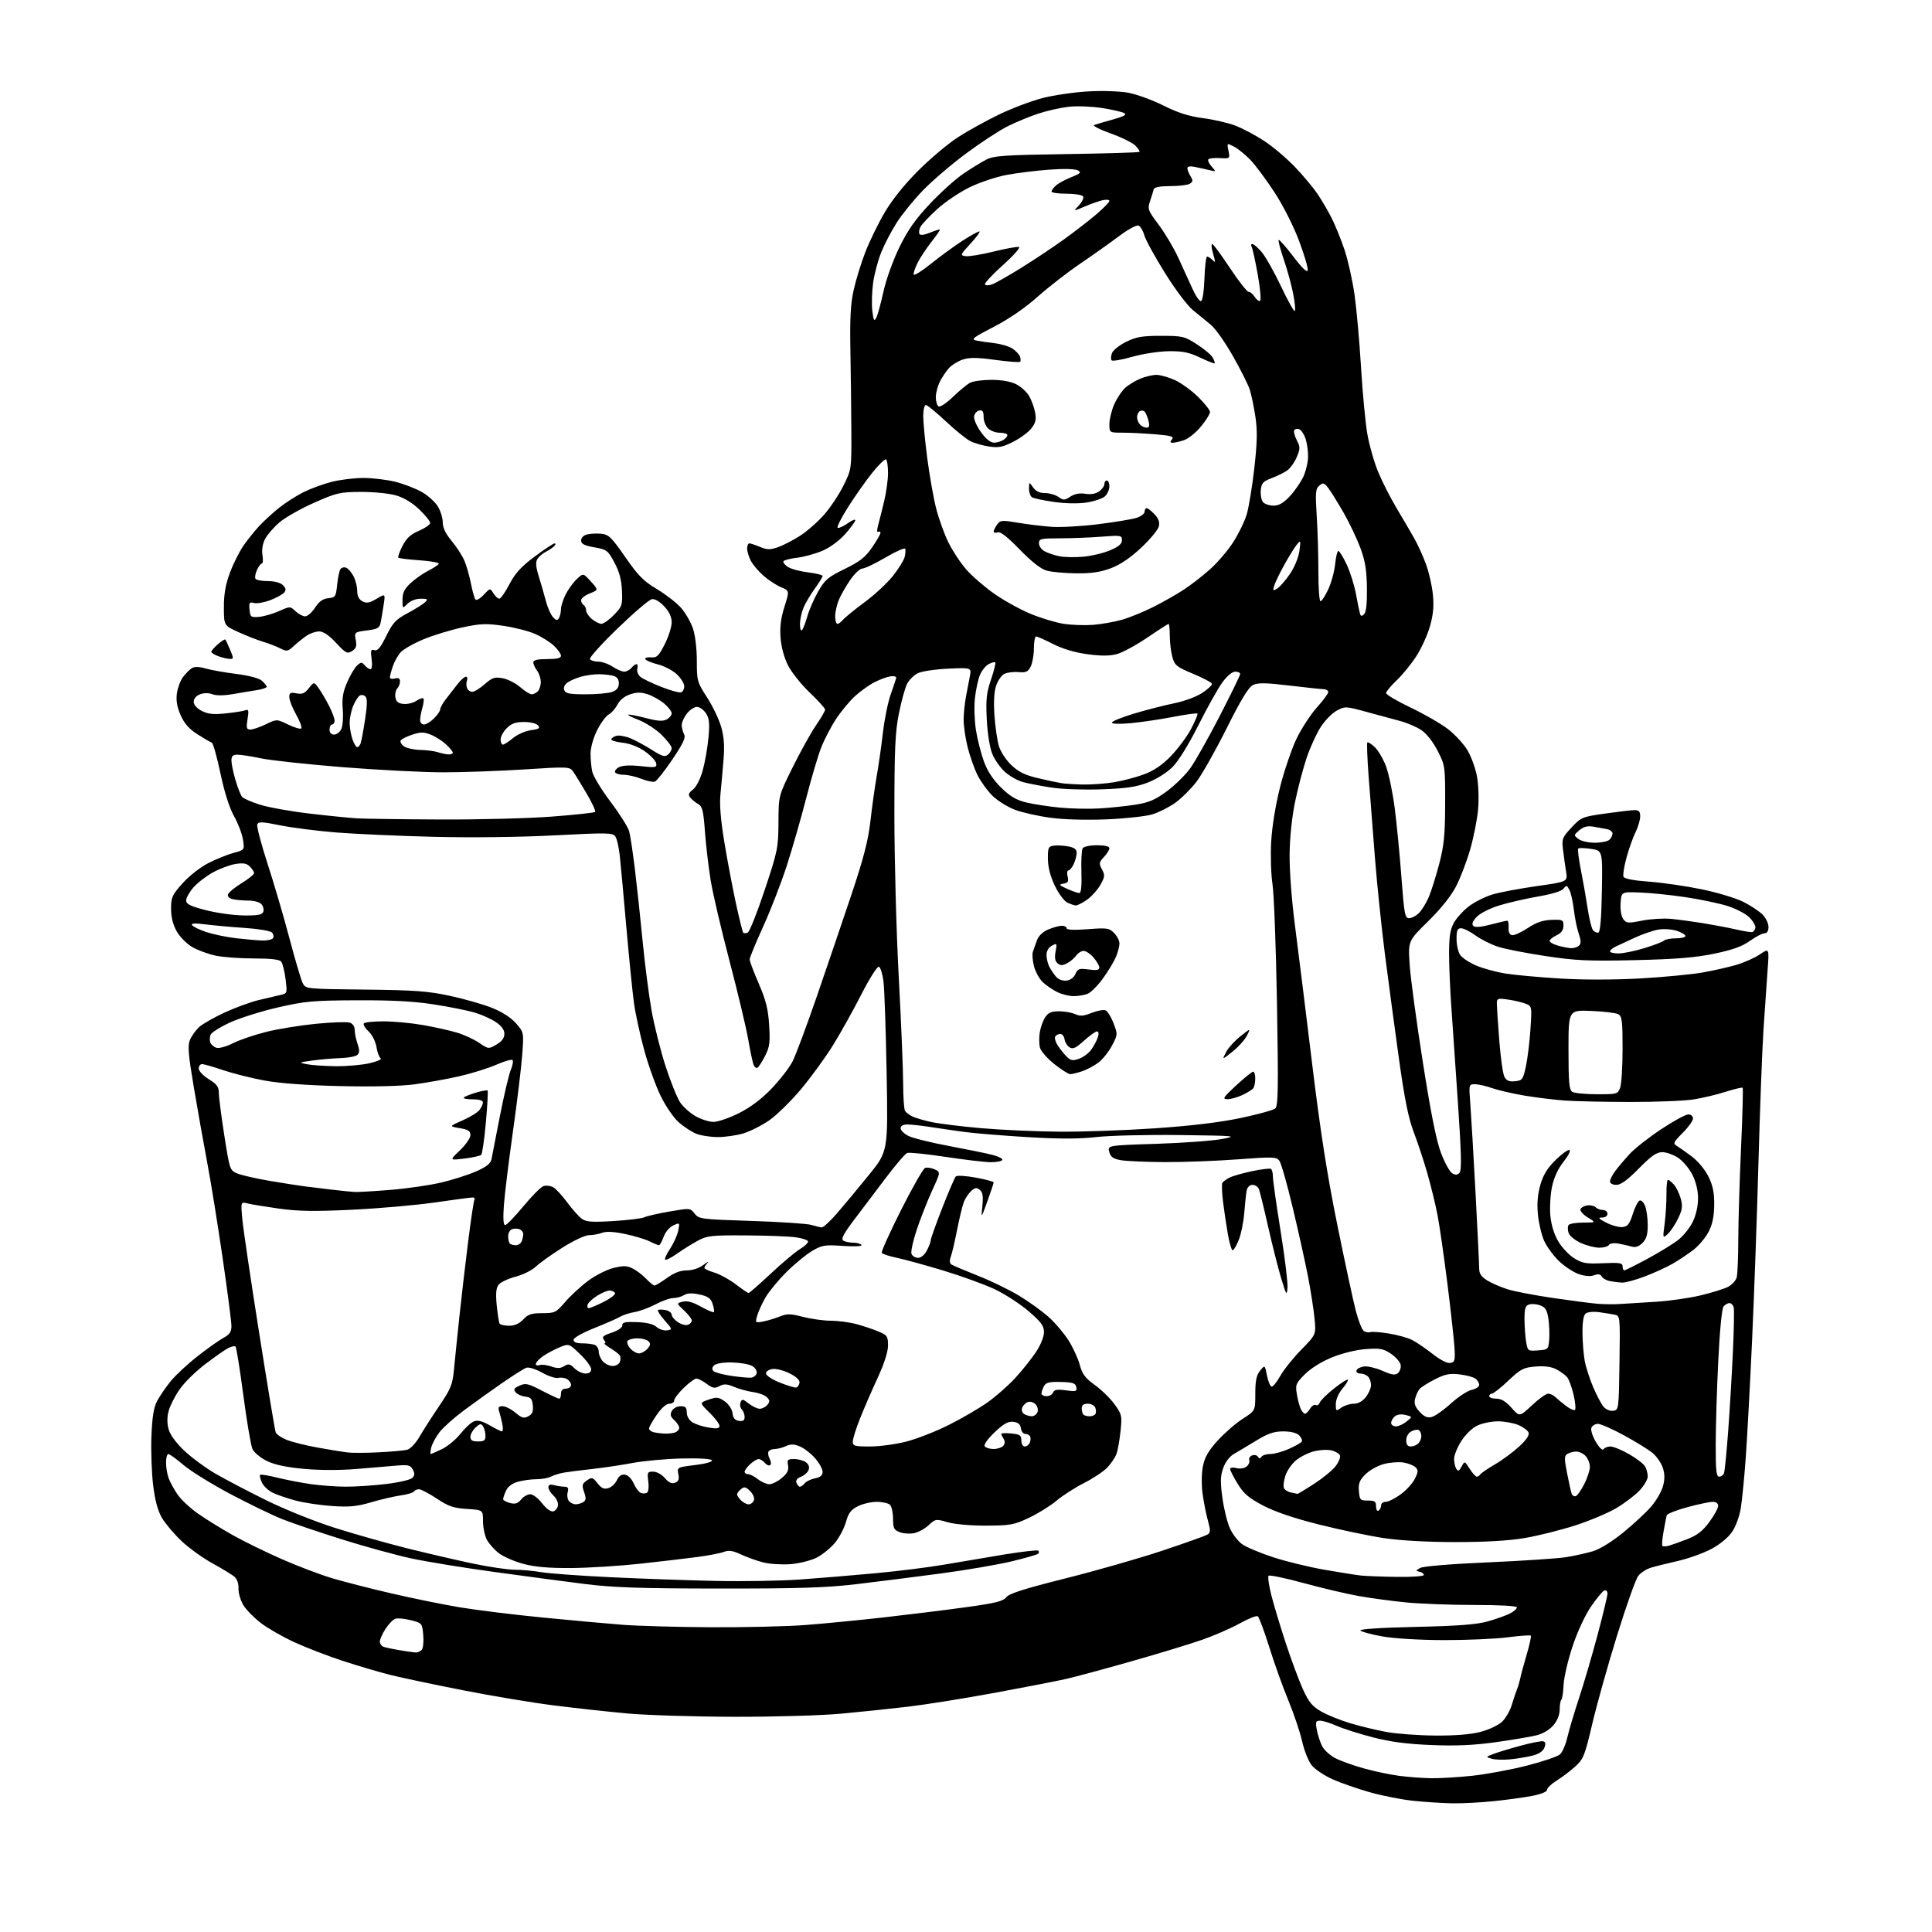 <?xml version="1.0" encoding="UTF-8" standalone="no"?>
<svg 
  version="1.1" 
  xmlns="http://www.w3.org/2000/svg" 
  xmlns:xlink="http://www.w3.org/1999/xlink" 
  xmlns:svg="http://www.w3.org/2000/svg"
  xmlns:rdf="http://www.w3.org/1999/02/22-rdf-syntax-ns#"
  xmlns:cc="http://creativecommons.org/ns#"
  xmlns:dc="http://purl.org/dc/elements/1.1/"
  viewBox="0 0 768 768"
  width="768"
  height="768"
>
<style>svg {background-color: white; }</style>"
<path stroke="none" fill="black" fill-rule="evenodd" d="M577.50,716.85C573.65,716.79 566.67,716.34 562.00,715.87C557.33,715.39 549.45,713.85 544.50,712.44C539.55,711.04 532.89,708.72 529.71,707.29C526.52,705.86 522.85,703.42 521.54,701.87C520.20,700.27 518.50,696.10 517.62,692.22C516.76,688.46 514.30,681.14 512.14,675.94C509.98,670.75 506.57,661.23 504.56,654.78C502.55,648.33 500.48,642.80 499.96,642.48C499.44,642.16 496.20,643.45 492.76,645.36C489.32,647.27 482.60,650.19 477.82,651.86C473.05,653.53 460.45,657.36 449.82,660.38C439.20,663.40 427.57,666.54 424.00,667.36C420.43,668.18 407.60,670.68 395.50,672.91C383.40,675.14 367.88,677.62 361.00,678.43C354.12,679.24 342.20,680.49 334.50,681.20C326.68,681.93 307.92,682.48 292.00,682.45C276.32,682.42 257.20,681.83 249.50,681.14C241.80,680.44 228.58,678.99 220.11,677.92C211.65,676.85 195.45,674.15 184.11,671.92C172.78,669.69 159.90,666.98 155.50,665.89C151.10,664.80 142.55,662.29 136.50,660.31C130.45,658.33 121.72,654.97 117.11,652.85C112.49,650.73 106.50,647.31 103.79,645.25C101.08,643.19 97.92,639.98 96.77,638.13C95.63,636.27 94.74,633.29 94.81,631.50C94.88,629.54 94.25,627.67 93.21,626.78C92.27,625.98 88.35,623.59 84.50,621.48C80.65,619.36 75.09,615.36 72.15,612.58C69.21,609.80 65.72,605.67 64.38,603.39C62.72,600.55 61.62,596.47 60.88,590.41C60.28,585.54 59.97,576.82 60.19,571.03C60.48,563.38 61.09,559.54 62.42,557.00C63.43,555.08 65.84,551.53 67.79,549.13C69.73,546.73 74.57,542.23 78.52,539.13C82.48,536.03 87.13,532.73 88.86,531.80C91.30,530.47 92.00,529.43 92.00,527.09C92.00,525.44 90.40,513.16 88.46,499.80C86.51,486.43 83.76,469.43 82.35,462.00C80.95,454.57 78.56,441.21 77.06,432.31C74.80,418.86 74.54,415.64 75.54,413.31C76.20,411.76 77.82,409.51 79.14,408.29C80.46,407.08 85.00,404.48 89.22,402.53C93.45,400.58 99.52,398.35 102.70,397.58C105.89,396.81 109.79,395.89 111.36,395.54C114.21,394.91 114.22,394.88 113.51,389.20C113.12,386.07 112.35,382.94 111.78,382.25C111.09,381.40 107.58,381.00 100.93,381.00C95.52,381.00 88.71,380.51 85.80,379.90C82.88,379.30 78.70,377.77 76.49,376.50C74.24,375.21 71.50,372.45 70.24,370.21C68.75,367.56 68.00,364.55 68.00,361.22C68.00,356.67 68.42,355.74 72.65,351.05C75.28,348.12 79.73,344.65 82.92,343.04C86.02,341.48 90.50,339.67 92.89,339.03C97.23,337.86 97.23,337.86 96.57,333.68C96.20,331.38 94.60,327.20 93.01,324.38C91.18,321.12 89.22,314.95 87.62,307.40C86.25,300.88 84.71,295.40 84.20,295.23C83.69,295.06 81.16,293.58 78.57,291.94C75.18,289.79 73.30,287.67 71.82,284.33C70.39,281.09 69.94,278.51 70.31,275.69C70.61,273.48 71.70,270.54 72.73,269.16C73.76,267.78 75.33,266.20 76.21,265.64C77.31,264.94 79.04,264.97 81.66,265.72C83.77,266.33 89.28,267.31 93.90,267.90C99.07,268.56 103.02,269.61 104.15,270.64C105.17,271.56 106.00,272.63 106.00,273.02C106.00,273.42 104.31,273.99 102.25,274.31C100.19,274.62 95.89,275.34 92.70,275.90C89.05,276.54 85.99,276.57 84.45,275.98C82.93,275.40 81.05,275.41 79.50,276.00C77.98,276.58 77.00,277.74 77.00,278.95C77.00,280.18 78.22,281.58 80.18,282.59C82.63,283.86 84.81,284.09 89.67,283.59C93.14,283.24 96.67,282.68 97.52,282.35C98.82,281.86 98.96,282.42 98.40,285.88C97.84,289.43 97.99,290.00 99.56,290.00C100.55,290.00 103.31,289.06 105.68,287.91C110.00,285.82 110.00,285.82 114.55,288.03C117.06,289.24 119.41,289.93 119.77,289.56C120.14,289.19 119.22,286.71 117.72,284.05C116.22,281.38 115.00,278.27 115.00,277.13C115.00,275.38 115.45,275.14 117.85,275.62C120.12,276.07 121.12,275.66 122.77,273.57C124.83,270.95 124.83,270.95 126.78,273.72C127.86,275.25 129.70,278.39 130.87,280.71C132.04,283.03 133.00,285.61 133.00,286.46C133.00,287.31 132.55,288.00 132.00,288.00C131.45,288.00 131.00,288.90 131.00,290.00C131.00,291.28 131.67,292.00 132.84,292.00C133.85,292.00 135.14,290.99 135.70,289.75C136.26,288.51 136.51,285.00 136.25,281.94C135.89,277.67 136.29,275.19 137.98,271.26C139.19,268.44 140.98,265.42 141.95,264.55C143.53,263.12 143.85,263.11 144.98,264.47C145.68,265.31 146.70,266.00 147.25,266.00C147.86,266.00 148.04,264.37 147.72,261.96C147.26,258.51 147.42,258.00 148.84,258.45C150.10,258.85 151.26,257.46 153.54,252.82C156.15,247.52 157.33,246.26 162.03,243.74C165.04,242.14 168.16,240.19 168.96,239.41C170.24,238.19 170.01,238.00 167.21,238.00C165.33,238.00 163.17,238.83 162.00,240.00C160.00,242.00 160.00,242.00 160.00,238.40C160.00,235.65 160.75,234.11 163.19,231.83C164.94,230.19 168.06,227.99 170.12,226.94C172.18,225.89 174.11,224.64 174.40,224.16C174.70,223.67 171.32,223.03 166.89,222.73C162.47,222.43 158.62,221.96 158.35,221.69C158.08,221.42 158.81,219.32 159.98,217.04C161.57,213.92 163.21,212.41 166.55,210.98C169.00,209.93 171.00,208.53 171.00,207.86C171.00,207.20 169.05,204.79 166.67,202.51C163.90,199.85 160.56,197.84 157.42,196.93C154.70,196.14 148.47,195.52 143.50,195.54C135.12,195.58 133.83,195.88 124.86,199.85C119.56,202.20 113.36,205.72 111.08,207.66C108.81,209.61 106.24,212.58 105.37,214.26C104.39,216.15 104.00,218.58 104.33,220.65C104.63,222.49 104.52,224.00 104.10,224.00C103.67,224.00 102.79,225.16 102.15,226.57C101.50,227.99 101.23,229.57 101.55,230.07C101.86,230.58 104.08,231.00 106.49,231.00C109.17,231.00 111.48,231.62 112.46,232.61C113.67,233.81 113.79,234.55 112.96,235.55C112.34,236.29 109.87,237.65 107.45,238.57C105.04,239.49 102.12,240.00 100.97,239.70C99.14,239.22 98.92,239.54 99.19,242.33C99.48,245.28 99.74,245.48 102.91,245.22C104.79,245.07 108.36,244.05 110.83,242.96C115.33,240.96 115.33,240.96 117.48,242.98C118.66,244.09 120.38,245.00 121.31,245.00C122.23,245.00 124.00,243.45 125.24,241.55C126.85,239.08 128.36,238.01 130.50,237.80C133.31,237.52 133.53,237.19 134.02,232.50C134.30,229.75 134.88,226.96 135.30,226.29C135.72,225.63 136.74,225.35 137.57,225.66C138.40,225.98 139.73,227.52 140.54,229.07C141.34,230.63 142.00,233.26 142.00,234.92C142.00,236.93 142.68,238.29 144.06,239.03C145.70,239.91 146.83,239.71 149.65,238.05C153.18,235.96 153.18,235.96 152.54,240.23C152.18,242.58 151.66,245.73 151.37,247.23C150.91,249.64 150.28,250.03 145.84,250.62C140.87,251.27 140.83,251.31 141.42,254.40C141.88,256.86 141.56,257.79 139.92,258.82C138.04,259.99 137.45,259.69 133.60,255.56C130.79,252.53 128.53,251.00 126.90,251.00C125.55,251.00 123.33,251.74 121.97,252.65C120.61,253.56 118.31,255.40 116.86,256.74C114.40,259.00 114.02,259.07 111.36,257.72C109.79,256.92 106.70,255.73 104.50,255.08C102.30,254.43 97.91,252.71 94.75,251.26C89.00,248.63 89.00,248.63 89.00,241.34C89.00,236.03 89.67,232.27 91.46,227.51C92.81,223.92 95.26,219.07 96.89,216.74C98.53,214.41 101.36,210.90 103.18,208.95C105.01,207.00 108.53,203.79 111.00,201.82C113.47,199.85 117.78,197.09 120.57,195.69C123.36,194.29 128.38,192.44 131.72,191.57C135.06,190.71 140.81,190.00 144.50,190.00C148.19,190.00 153.98,190.71 157.36,191.57C160.74,192.44 165.44,194.28 167.81,195.65C170.18,197.03 173.00,199.58 174.06,201.33C175.12,203.07 175.99,205.92 176.00,207.66C176.00,209.80 177.14,212.17 179.55,215.06C181.51,217.40 183.79,220.93 184.62,222.91C185.46,224.88 186.62,228.97 187.21,232.00C187.80,235.03 188.62,237.87 189.02,238.33C189.43,238.79 190.90,237.94 192.29,236.44C194.81,233.72 194.81,233.72 196.15,235.86C196.88,237.04 197.94,238.00 198.49,238.00C199.05,238.00 200.85,235.41 202.50,232.25C204.79,227.86 207.16,225.26 212.50,221.27C216.35,218.39 219.93,216.03 220.45,216.02C220.97,216.01 220.90,216.50 220.28,217.12C219.67,217.73 218.16,218.74 216.93,219.37C215.70,219.99 214.22,221.27 213.63,222.21C212.84,223.47 212.99,225.32 214.20,229.21C215.10,232.12 216.37,236.53 217.02,239.00C217.67,241.47 218.91,244.30 219.78,245.27C221.00,246.65 221.54,246.76 222.16,245.77C222.61,245.07 222.98,243.47 222.98,242.21C222.99,240.95 223.86,238.25 224.90,236.21C225.95,234.17 227.94,231.44 229.33,230.15C231.85,227.80 231.85,227.80 234.88,231.15C237.92,234.50 237.92,234.50 234.46,235.89C232.56,236.65 231.00,237.86 231.00,238.58C231.00,239.29 231.45,240.16 232.00,240.50C232.55,240.84 233.00,241.81 233.00,242.65C233.00,243.49 234.01,245.02 235.25,246.06C236.49,247.09 238.20,247.95 239.05,247.97C239.91,247.99 242.16,246.40 244.05,244.44C247.30,241.09 247.49,240.54 247.24,234.80C247.05,230.44 246.19,227.26 244.24,223.61C241.64,218.77 241.23,218.45 236.25,217.57C232.21,216.85 231.00,216.22 231.00,214.84C231.00,213.78 231.97,212.79 233.36,212.45C234.66,212.12 237.21,212.00 239.04,212.18C241.95,212.46 243.09,213.57 248.54,221.43C253.67,228.83 255.83,231.02 261.12,234.17C264.63,236.27 268.93,239.61 270.69,241.59C272.44,243.57 274.58,247.25 275.44,249.77C276.36,252.48 277.00,257.76 277.00,262.64C277.00,270.63 277.15,271.16 281.03,277.17C283.25,280.60 285.78,285.86 286.65,288.87C287.80,292.83 288.07,296.41 287.62,301.92C287.29,306.09 286.73,312.25 286.40,315.62C285.97,319.84 286.47,325.90 288.00,335.12C289.22,342.48 291.30,353.41 292.61,359.42C293.93,365.43 295.21,370.55 295.46,370.79C295.71,371.04 296.50,371.02 297.21,370.75C297.92,370.47 300.95,362.88 303.95,353.87C309.15,338.26 309.40,337.01 309.45,326.88C309.50,316.27 309.50,316.27 315.18,304.85C318.30,298.57 322.46,291.09 324.43,288.24C326.39,285.38 328.00,282.62 328.00,282.09C328.00,281.57 325.25,278.52 321.89,275.32C318.53,272.12 314.65,267.26 313.26,264.52C311.71,261.46 310.56,257.22 310.28,253.52C309.96,249.23 310.41,245.68 311.84,241.17C313.84,234.83 313.84,234.83 310.46,233.42C308.60,232.64 305.46,230.59 303.49,228.85C301.51,227.12 299.25,224.44 298.45,222.90C297.65,221.36 297.00,219.18 297.00,218.05C297.00,216.92 297.40,216.00 297.88,216.00C298.36,216.00 300.27,216.63 302.13,217.41C304.92,218.57 306.14,218.60 309.20,217.54C311.24,216.84 315.19,214.80 317.99,213.01C320.78,211.22 325.09,207.44 327.57,204.63C330.05,201.81 333.53,196.59 335.29,193.03C338.50,186.55 338.50,186.55 338.42,171.03C338.38,162.49 338.21,148.07 338.04,139.00C337.81,126.53 338.13,120.73 339.35,115.26C340.24,111.27 342.32,104.52 343.97,100.26C345.61,95.99 349.07,88.90 351.65,84.50C354.63,79.42 359.50,73.34 365.00,67.84C369.76,63.08 376.87,57.10 380.79,54.56C384.72,52.02 392.11,47.94 397.22,45.48C402.32,43.02 410.10,40.09 414.50,38.96C418.90,37.83 427.00,36.65 432.50,36.34C438.18,36.01 445.09,36.24 448.50,36.86C451.80,37.47 458.10,39.76 462.50,41.96C468.30,44.86 472.61,46.23 478.19,46.96C482.42,47.51 488.19,48.84 491.02,49.92C493.85,50.99 498.99,53.71 502.46,55.97C505.92,58.23 511.42,62.87 514.69,66.29C517.95,69.70 521.99,74.53 523.67,77.00C525.35,79.47 527.91,83.84 529.35,86.69C530.80,89.55 533.10,95.24 534.48,99.33C535.85,103.43 537.64,111.44 538.45,117.14C539.26,122.84 540.42,135.82 541.03,146.00C541.64,156.18 542.77,168.11 543.54,172.53C544.31,176.95 546.23,183.71 547.81,187.54C549.40,191.38 552.71,197.89 555.17,202.01C557.63,206.13 560.79,211.53 562.19,214.00C563.58,216.47 565.67,221.06 566.83,224.20C567.99,227.33 569.23,232.74 569.58,236.22C570.06,240.86 569.76,244.23 568.46,248.86C567.48,252.33 565.04,257.72 563.02,260.84C561.01,263.95 557.48,268.28 555.18,270.46C552.88,272.63 551.00,274.91 551.00,275.52C551.00,276.13 555.39,278.72 560.75,281.27C566.11,283.83 572.74,287.64 575.47,289.73C578.20,291.82 581.68,295.55 583.21,298.02C584.73,300.48 586.48,305.20 587.09,308.50C587.74,311.94 587.93,317.61 587.56,321.80C587.20,325.81 585.78,333.00 584.39,337.77C583.01,342.54 580.47,349.16 578.74,352.47C576.77,356.25 572.63,361.40 567.66,366.28C559.71,374.06 559.71,374.06 560.39,383.78C560.76,389.12 563.13,406.55 565.64,422.50C568.83,442.77 571.00,453.58 572.85,458.40C574.31,462.19 576.28,465.78 577.22,466.37C578.48,467.16 579.27,467.13 580.14,466.26C581.06,465.34 580.94,459.24 579.61,439.29C578.66,425.10 577.48,407.88 576.98,401.00C576.47,394.12 576.05,384.44 576.03,379.48C576.01,372.59 576.43,369.65 577.85,366.98C578.87,365.07 581.56,362.08 583.82,360.34C586.08,358.59 590.31,356.46 593.22,355.58C596.12,354.71 604.06,353.21 610.85,352.25C623.19,350.50 623.19,350.50 622.54,346.50C622.18,344.30 621.64,340.40 621.33,337.84C620.80,333.46 621.00,332.92 624.70,328.96C628.51,324.87 628.94,324.69 638.07,323.40C643.26,322.67 648.51,322.05 649.75,322.04C651.50,322.01 652.00,322.56 652.00,324.54C652.00,325.94 651.17,328.75 650.16,330.79C649.15,332.83 647.54,337.35 646.58,340.83C645.63,344.32 645.07,347.75 645.35,348.46C645.68,349.32 649.11,350.00 655.61,350.48C660.99,350.89 670.43,352.26 676.59,353.54C682.75,354.82 690.15,357.06 693.02,358.51C695.90,359.97 699.32,362.23 700.63,363.54C701.93,364.84 703.00,367.05 703.00,368.45C703.00,370.11 702.45,371.00 701.41,371.00C700.54,371.00 697.94,372.36 695.63,374.01C692.56,376.22 688.77,377.58 681.47,379.10C673.91,380.66 666.30,381.29 650.00,381.67C631.51,382.10 626.54,381.88 614.50,380.07C606.80,378.92 598.25,377.24 595.50,376.35C592.75,375.46 588.72,373.44 586.55,371.86C584.38,370.29 581.79,369.00 580.80,369.00C579.35,369.00 579.00,369.82 579.00,373.28C579.00,375.63 579.66,378.49 580.46,379.64C581.26,380.78 584.11,382.66 586.78,383.81C589.46,384.96 594.73,386.40 598.49,387.00C602.24,387.60 612.09,388.49 620.36,388.99C629.57,389.54 641.89,389.52 652.13,388.94C661.33,388.41 672.37,387.36 676.68,386.60C680.98,385.85 687.06,384.48 690.19,383.56C693.32,382.64 697.55,380.76 699.59,379.38C703.30,376.86 703.30,376.86 702.64,385.68C702.28,390.53 701.56,401.02 701.03,409.00C700.50,416.98 699.60,440.82 699.02,462.00C698.44,483.18 697.30,515.12 696.47,533.00C695.65,550.88 694.51,571.86 693.95,579.62C693.39,587.39 692.51,596.35 691.99,599.53C691.45,602.85 689.95,606.91 688.46,609.05C686.94,611.26 683.55,614.02 680.19,615.79C677.06,617.44 671.12,619.56 667.00,620.50C662.88,621.44 658.04,622.64 656.27,623.18C654.49,623.71 652.22,625.18 651.23,626.44C650.24,627.70 646.45,638.35 642.81,650.11C639.16,661.88 634.73,677.69 632.95,685.26C629.95,698.02 629.45,699.26 626.11,702.28C624.12,704.07 620.81,706.58 618.75,707.85C616.69,709.12 615.00,710.74 615.00,711.45C615.00,712.22 612.69,713.19 609.25,713.86C606.09,714.48 599.23,715.43 594.00,715.97C588.77,716.52 581.35,716.91 577.50,716.85zM568.71,706.87C572.13,706.94 579.55,706.50 585.21,705.90C590.87,705.29 600.66,703.48 606.96,701.86C613.27,700.25 619.19,698.23 620.13,697.38C621.07,696.53 622.38,693.51 623.03,690.67C623.69,687.83 625.79,680.77 627.70,675.00C629.60,669.23 632.93,657.89 635.08,649.80C637.24,641.72 639.00,634.37 639.00,633.47C639.00,632.57 638.45,632.02 637.77,632.24C637.09,632.47 634.71,635.33 632.47,638.59C630.07,642.10 627.05,648.62 625.09,654.52C623.27,660.01 621.68,666.87 621.55,669.76C621.42,672.65 621.02,675.32 620.66,675.68C620.29,676.04 620.00,677.80 620.00,679.59C620.00,681.60 619.05,683.98 617.51,685.80C615.99,687.61 613.37,689.17 610.76,689.82C608.42,690.40 601.10,691.63 594.50,692.56C585.81,693.77 578.78,694.08 569.00,693.68C559.31,693.29 552.76,692.43 545.81,690.64C540.48,689.27 534.01,687.21 531.43,686.07C528.85,684.93 525.85,684.00 524.76,684.00C523.01,684.00 522.86,684.44 523.47,687.72C523.86,689.76 524.82,692.68 525.61,694.21C526.40,695.73 528.80,697.88 530.95,698.97C533.10,700.07 538.26,701.90 542.43,703.04C546.59,704.19 552.81,705.49 556.25,705.93C559.69,706.38 565.29,706.80 568.71,706.87zM600.50,699.35C597.75,699.63 594.39,699.54 593.03,699.14C590.56,698.42 590.56,698.42 593.53,697.27C595.16,696.63 600.01,695.16 604.29,693.99C608.58,692.82 612.69,692.01 613.42,692.19C614.36,692.41 614.51,693.16 613.93,694.70C613.40,696.11 611.75,697.24 609.30,697.87C607.21,698.40 603.25,699.07 600.50,699.35zM570.54,689.91C578.47,689.97 584.61,689.47 588.54,688.45C591.86,687.58 595.65,685.79 597.11,684.40C598.54,683.02 600.28,680.01 600.97,677.70C601.66,675.39 602.59,672.60 603.04,671.50C603.48,670.40 604.08,668.38 604.36,667.00C604.64,665.62 605.80,661.38 606.92,657.57C608.05,653.76 608.77,650.44 608.52,650.19C608.27,649.93 604.08,650.24 599.21,650.87C594.35,651.49 582.97,651.98 573.93,651.97C564.38,651.94 554.19,651.34 549.61,650.52C545.27,649.75 541.29,648.69 540.78,648.18C540.19,647.59 548.43,647.04 562.67,646.72C579.82,646.33 586.98,645.78 591.47,644.51C594.76,643.58 598.69,642.18 600.22,641.39C601.75,640.60 603.00,639.51 603.00,638.97C603.00,638.38 596.41,638.00 586.11,638.00C576.81,638.00 564.55,637.54 558.86,636.98C553.16,636.41 544.67,635.27 540.00,634.43C535.33,633.60 525.53,631.29 518.24,629.30C510.95,627.31 504.67,626.00 504.28,626.38C503.90,626.77 504.41,630.33 505.42,634.29C506.44,638.26 509.03,646.84 511.18,653.37C513.33,659.90 516.37,668.06 517.93,671.51C520.22,676.56 521.63,678.28 525.14,680.31C527.54,681.70 532.76,683.82 536.73,685.01C540.71,686.21 547.24,687.78 551.23,688.50C555.23,689.23 563.92,689.86 570.54,689.91zM165.13,656.88C166.02,656.95 167.18,656.44 167.71,655.75C168.23,655.06 168.47,652.41 168.24,649.85C167.82,645.26 167.74,645.17 163.31,644.06C160.84,643.43 158.07,643.17 157.16,643.47C156.25,643.76 154.49,645.58 153.25,647.49C152.01,649.41 151.00,651.67 151.00,652.52C151.00,653.37 151.63,654.30 152.40,654.60C153.17,654.90 155.98,655.50 158.65,655.95C161.32,656.40 164.23,656.82 165.13,656.88zM282.50,646.86C295.70,646.93 312.57,646.54 320.00,645.98C327.43,645.42 341.60,644.04 351.50,642.92C361.40,641.80 376.02,639.99 384.00,638.89C395.78,637.27 398.79,636.52 400.02,634.92C401.16,633.46 407.20,631.53 423.52,627.44C435.61,624.41 452.93,619.46 462.00,616.43C471.07,613.41 479.16,610.53 479.97,610.02C481.24,609.23 481.26,608.44 480.12,604.30C479.39,601.66 478.44,596.80 478.01,593.50C477.56,590.06 477.64,585.47 478.20,582.74C478.92,579.19 480.43,576.60 484.10,572.58C486.81,569.62 491.27,565.75 494.01,563.99C499.00,560.79 499.00,560.79 499.00,554.01C499.00,548.84 499.45,546.66 500.90,544.88C502.79,542.54 502.79,542.54 503.65,546.82C504.12,549.18 504.95,551.15 505.50,551.21C506.05,551.26 507.61,549.33 508.96,546.91C510.31,544.48 514.07,539.80 517.30,536.50C523.18,530.50 523.18,530.50 522.54,524.02C522.19,520.46 521.03,513.03 519.97,507.52C518.90,502.01 516.20,489.78 513.95,480.35C511.71,470.93 509.30,462.42 508.60,461.47C507.42,459.85 506.20,459.80 491.91,460.87C483.43,461.50 470.43,461.99 463.00,461.95C455.57,461.91 447.73,461.57 445.57,461.19C442.47,460.64 441.50,459.94 440.95,457.90C440.26,455.31 440.26,455.31 459.62,454.69C470.27,454.34 482.02,453.49 485.74,452.78C492.18,451.56 491.40,451.49 469.00,451.20C456.07,451.04 441.18,451.39 435.90,451.99C429.04,452.77 421.19,452.78 408.40,452.02C398.56,451.43 387.12,450.49 383.00,449.92C378.88,449.35 372.76,448.46 369.42,447.94C366.07,447.42 362.14,447.00 360.67,447.00C358.98,447.00 358.00,447.54 358.00,448.47C358.00,449.29 359.37,450.66 361.05,451.53C362.73,452.39 370.04,454.21 377.30,455.56C384.56,456.92 392.40,458.52 394.73,459.14C397.06,459.75 398.72,460.64 398.42,461.12C398.13,461.61 396.09,462.00 393.91,462.00C391.73,462.00 383.65,461.05 375.97,459.89C368.29,458.73 361.38,458.02 360.61,458.32C359.83,458.62 355.89,463.23 351.85,468.58C347.81,473.92 342.12,481.45 339.21,485.31C335.29,490.53 334.26,492.55 335.21,493.15C335.92,493.60 337.71,493.98 339.19,493.98C340.67,493.99 342.13,494.41 342.44,494.91C342.77,495.43 339.70,495.58 335.07,495.27C327.85,494.77 326.76,494.95 322.82,497.27C320.45,498.67 315.88,502.43 312.67,505.62C309.46,508.81 305.73,513.31 304.37,515.63C303.02,517.94 301.52,521.20 301.04,522.87C300.17,525.88 300.21,525.91 303.33,525.32C305.07,525.00 308.04,524.11 309.91,523.35C312.85,522.16 314.15,522.18 319.24,523.48C322.50,524.32 327.49,525.01 330.33,525.01C333.17,525.02 337.75,525.63 340.50,526.37C343.25,527.12 347.19,528.44 349.25,529.31C352.68,530.76 353.00,531.23 353.00,534.85C353.00,537.36 351.51,542.02 348.91,547.65C346.66,552.52 343.51,559.77 341.91,563.78C340.31,567.78 339.00,571.94 339.00,573.03C339.00,574.80 339.70,575.00 345.84,575.00C349.60,575.00 356.07,574.13 360.21,573.07C364.36,572.01 371.97,569.04 377.12,566.46C382.28,563.88 389.24,559.82 392.59,557.45C395.95,555.07 400.94,550.66 403.70,547.64C406.45,544.63 410.12,540.02 411.85,537.41C413.67,534.66 415.00,531.36 415.00,529.58C415.00,527.05 413.91,525.56 408.93,521.26C405.59,518.38 399.54,514.45 395.50,512.53C391.45,510.61 382.24,507.26 375.02,505.08C367.80,502.90 359.45,500.61 356.47,499.99C353.48,499.37 350.80,498.49 350.52,498.04C350.24,497.58 353.69,489.92 358.18,481.01C362.67,472.10 366.97,464.56 367.74,464.27C368.50,463.98 370.20,464.23 371.52,464.83C373.91,465.92 373.91,465.92 370.56,473.21C368.72,477.22 365.98,484.18 364.47,488.67C362.96,493.16 362.00,497.55 362.33,498.42C362.66,499.29 363.84,500.00 364.94,500.00C366.15,500.00 367.55,498.83 368.47,497.05C369.31,495.43 370.00,493.59 370.00,492.97C370.00,492.35 372.05,486.59 374.56,480.17C377.07,473.75 379.50,468.12 379.96,467.65C380.42,467.19 383.99,467.40 387.90,468.12C391.80,468.84 395.00,469.70 395.00,470.02C395.00,470.35 393.87,473.74 392.49,477.56C389.98,484.50 389.98,484.50 390.51,479.39C390.90,475.53 390.66,473.96 389.50,473.00C388.24,471.95 387.63,472.03 386.07,473.43C385.03,474.37 383.72,476.35 383.14,477.82C382.57,479.30 381.36,484.32 380.44,488.98C379.52,493.65 378.39,498.47 377.92,499.70C377.36,501.18 377.48,502.19 378.29,502.70C378.95,503.12 383.68,505.12 388.79,507.14C393.90,509.16 401.19,512.70 405.00,515.00C408.82,517.31 414.04,521.05 416.62,523.31C419.20,525.58 422.80,529.78 424.64,532.65C426.47,535.51 428.53,539.94 429.21,542.50C430.21,546.25 431.37,547.79 435.21,550.56C437.83,552.44 441.35,555.88 443.04,558.21C445.96,562.25 446.08,562.77 445.42,568.98C445.04,572.56 444.32,576.62 443.80,578.00C443.29,579.38 441.66,581.78 440.19,583.35C438.71,584.91 434.55,587.68 430.95,589.51C427.35,591.33 422.40,594.51 419.95,596.57C417.50,598.63 412.57,601.69 409.00,603.37C403.07,606.16 401.58,606.43 392.00,606.46C385.87,606.48 379.50,605.92 376.70,605.11C372.04,603.75 371.83,603.79 369.20,606.25C367.72,607.65 365.12,609.08 363.42,609.44C361.73,609.79 359.14,609.63 357.67,609.07C355.34,608.18 355.00,607.49 355.00,603.72C355.00,601.35 354.46,598.86 353.80,598.20C353.14,597.54 350.78,597.00 348.55,597.00C346.32,597.00 342.93,597.79 341.02,598.75C338.27,600.13 337.27,601.45 336.28,605.01C335.59,607.49 333.62,611.22 331.91,613.29C330.20,615.36 326.95,618.00 324.68,619.16C322.41,620.32 317.76,621.49 314.33,621.77C310.91,622.04 306.02,621.74 303.47,621.10C300.91,620.45 296.91,619.03 294.57,617.93C291.32,616.40 289.72,616.16 287.79,616.89C286.39,617.42 281.71,618.33 277.38,618.91C273.05,619.49 262.75,620.70 254.50,621.60C246.25,622.50 233.88,623.27 227.00,623.32C218.11,623.37 212.64,622.90 208.06,621.67C204.51,620.72 200.12,618.81 198.31,617.42C196.49,616.03 194.32,613.59 193.50,612.00C192.67,610.40 192.00,607.10 192.00,604.67C192.00,600.23 192.00,600.23 185.60,599.83C180.27,599.49 178.27,598.80 173.62,595.71C170.54,593.67 167.38,592.00 166.57,592.00C165.77,592.00 164.87,592.40 164.57,592.88C164.27,593.37 161.88,594.08 159.26,594.45C156.64,594.83 151.35,596.06 147.50,597.19C141.85,598.85 138.87,599.14 132.00,598.67C127.33,598.35 120.84,597.38 117.59,596.52C114.34,595.65 110.24,594.26 108.48,593.42C106.72,592.59 104.75,590.74 104.10,589.32C103.45,587.90 103.14,586.53 103.40,586.27C103.66,586.01 106.71,586.51 110.18,587.38C113.66,588.24 119.65,589.40 123.50,589.96C127.35,590.51 133.65,590.97 137.50,590.98C141.35,590.99 148.55,590.51 153.50,589.91C158.45,589.32 163.11,588.25 163.85,587.53C164.87,586.55 164.93,585.74 164.10,584.19C163.16,582.43 162.28,582.21 157.75,582.59C154.86,582.84 147.65,583.44 141.72,583.94C135.13,584.49 126.99,584.47 120.72,583.89C113.71,583.24 109.09,582.24 106.00,580.72C103.53,579.50 100.99,577.38 100.36,576.00C99.73,574.62 98.10,565.05 96.74,554.72C95.38,544.39 93.98,535.65 93.63,535.30C93.28,534.95 91.90,535.25 90.56,535.97C89.22,536.68 85.10,539.58 81.41,542.40C77.71,545.22 73.18,549.69 71.36,552.35C69.53,555.00 67.58,558.84 67.04,560.87C66.38,563.31 66.38,565.78 67.03,568.15C67.65,570.38 69.99,573.59 73.26,576.68C76.14,579.40 81.67,583.48 85.54,585.74C89.42,588.00 98.55,592.79 105.85,596.39C113.38,600.10 125.25,604.86 133.31,607.41C141.11,609.87 153.80,613.46 161.50,615.39C169.20,617.32 180.90,620.04 187.50,621.44C194.10,622.84 201.78,623.99 204.57,623.99C207.35,624.00 212.08,624.43 215.07,624.95C218.05,625.47 230.40,626.38 242.50,626.96C254.60,627.55 273.50,628.21 284.50,628.44C295.50,628.67 310.57,628.42 318.00,627.88C325.43,627.35 338.93,626.22 348.00,625.39C357.07,624.55 369.45,623.00 375.50,621.94C381.55,620.89 392.27,619.08 399.33,617.92C406.39,616.77 412.43,616.09 412.75,616.41C413.07,616.74 413.05,617.28 412.70,617.63C412.36,617.98 407.67,619.33 402.29,620.63C396.90,621.94 384.18,624.12 374.00,625.48C363.82,626.84 348.75,628.75 340.50,629.72C328.47,631.15 317.69,631.49 286.00,631.47C254.34,631.44 243.72,631.08 232.50,629.67C224.80,628.70 208.60,626.54 196.50,624.88C184.40,623.22 169.55,620.80 163.50,619.50C157.45,618.19 145.07,614.80 136.00,611.95C126.92,609.10 116.25,605.49 112.28,603.91C108.31,602.33 98.99,597.83 91.56,593.89C84.14,589.95 75.76,584.77 72.95,582.37C70.14,579.96 67.42,578.00 66.92,578.00C66.41,578.00 66.00,579.55 66.00,581.43C66.00,583.32 66.48,586.14 67.06,587.68C67.64,589.23 69.24,592.14 70.63,594.15C72.01,596.16 75.69,599.59 78.82,601.77C81.94,603.94 88.10,607.75 92.50,610.22C96.90,612.70 105.67,616.99 112.00,619.77C118.33,622.55 127.33,625.97 132.00,627.36C136.68,628.76 147.25,631.47 155.50,633.38C163.75,635.30 175.90,637.78 182.50,638.89C189.10,640.00 203.95,641.84 215.50,642.97C227.05,644.11 241.45,645.41 247.50,645.88C253.55,646.34 269.30,646.78 282.50,646.86zM555.25,626.84C561.30,626.93 566.00,626.59 566.00,626.07C566.00,625.56 565.21,624.98 564.25,624.78C562.69,624.45 562.72,624.29 564.55,623.28C565.76,622.61 576.89,621.69 591.55,621.06C605.27,620.46 619.23,619.53 622.56,619.00C625.90,618.46 630.71,617.39 633.25,616.63C636.03,615.79 640.86,612.79 645.36,609.12C649.48,605.75 654.46,601.11 656.44,598.80C658.41,596.49 660.50,592.87 661.07,590.74C661.81,587.98 661.79,585.89 660.99,583.47C660.37,581.60 658.57,578.98 656.99,577.64C655.41,576.31 650.30,573.15 645.65,570.61C641.00,568.08 636.30,566.00 635.20,566.00C634.11,566.00 632.94,566.72 632.60,567.59C632.27,568.46 633.07,570.98 634.38,573.18C635.77,575.52 637.05,576.73 637.44,576.09C637.81,575.49 639.05,575.00 640.19,575.00C641.33,575.00 644.68,576.38 647.63,578.08C650.59,579.77 653.46,581.99 654.01,583.01C654.55,584.03 655.00,585.80 655.00,586.95C655.00,588.09 653.54,590.59 651.75,592.49C649.96,594.39 645.81,597.55 642.52,599.50C639.23,601.45 631.80,604.57 626.02,606.43C620.23,608.28 611.26,610.52 606.07,611.40C599.85,612.46 590.54,613.00 578.70,613.00C567.54,613.00 556.75,612.41 550.17,611.43C544.35,610.56 532.75,608.14 524.40,606.04C514.38,603.52 506.79,600.95 502.12,598.49C496.43,595.50 494.43,593.80 492.01,589.87C490.36,587.17 489.00,584.52 489.00,583.97C489.00,583.39 490.08,583.23 491.51,583.59C492.98,583.96 494.67,583.69 495.56,582.95C496.40,582.25 496.87,581.11 496.61,580.42C496.34,579.73 496.85,578.89 497.73,578.55C498.62,578.21 499.66,578.45 500.05,579.07C500.56,579.90 500.94,579.91 501.43,579.11C501.81,578.50 503.38,578.00 504.93,578.00C506.48,578.00 509.81,577.09 512.33,575.97C514.85,574.86 517.16,573.54 517.47,573.05C517.77,572.56 517.31,571.45 516.44,570.58C515.44,569.58 513.10,569.00 510.12,569.00C506.44,569.00 504.06,569.81 499.44,572.62C496.17,574.61 492.19,576.99 490.59,577.91C488.81,578.92 487.12,581.12 486.26,583.54C485.12,586.73 485.05,589.03 485.91,595.32C486.49,599.63 487.82,605.07 488.86,607.42C489.90,609.76 492.11,612.65 493.77,613.84C495.44,615.02 500.96,617.35 506.04,619.01C511.13,620.68 520.28,622.91 526.39,623.98C532.50,625.05 539.08,626.09 541.00,626.30C542.92,626.51 549.34,626.75 555.25,626.84zM663.43,614.44C664.57,614.12 667.86,612.94 670.75,611.82C674.70,610.27 676.87,608.59 679.50,605.00C681.43,602.38 683.00,599.50 683.00,598.62C683.00,597.62 682.16,597.00 680.82,597.00C679.62,597.00 675.08,597.96 670.74,599.13C666.39,600.30 662.70,601.77 662.54,602.38C662.38,603.00 661.82,605.86 661.30,608.76C660.77,611.65 660.57,614.24 660.85,614.52C661.13,614.79 662.29,614.76 663.43,614.44zM219.84,600.80C220.75,600.62 221.63,599.56 221.79,598.43C221.96,597.31 221.17,595.56 220.04,594.54C218.92,593.52 218.00,592.03 218.00,591.23C218.00,590.20 218.67,589.95 220.25,590.37C221.49,590.70 223.34,590.98 224.37,590.99C225.79,591.00 226.10,591.52 225.66,593.20C225.34,594.41 225.57,595.98 226.16,596.70C226.76,597.41 227.98,597.99 228.87,597.98C229.77,597.98 231.12,597.57 231.89,597.09C232.98,596.40 233.04,595.56 232.19,593.12C231.25,590.41 231.38,589.85 233.27,588.52C235.28,587.12 235.58,587.20 237.52,589.63C239.14,591.65 240.13,592.09 241.87,591.54C243.11,591.15 244.63,589.72 245.24,588.37C246.00,586.71 247.04,586.00 248.43,586.20C249.64,586.38 251.09,587.83 251.91,589.70C252.69,591.47 253.97,593.16 254.75,593.46C255.54,593.76 256.64,593.72 257.20,593.37C257.77,593.02 258.00,591.02 257.71,588.87C257.23,585.29 257.37,585.00 259.64,585.00C261.04,585.00 263.05,586.11 264.30,587.56C265.86,589.38 267.05,589.92 268.35,589.42C269.73,588.89 270.06,588.03 269.65,585.99C269.11,583.28 269.15,583.26 276.30,582.38C280.51,581.87 283.29,581.08 283.00,580.50C282.70,579.90 277.95,579.61 271.00,579.77C264.68,579.92 255.90,580.72 251.50,581.55C247.10,582.38 239.90,583.45 235.50,583.94C231.10,584.42 226.05,585.06 224.28,585.36C222.51,585.65 220.18,586.37 219.10,586.95C218.02,587.53 215.41,588.00 213.32,588.01C211.22,588.01 207.88,588.46 205.91,589.01C203.61,589.65 201.90,590.92 201.16,592.55C200.52,593.95 200.00,595.47 200.00,595.94C200.00,596.40 201.23,597.09 202.73,597.47C204.82,597.99 205.85,597.67 207.14,596.08C208.06,594.93 209.71,594.00 210.79,594.00C211.88,594.00 213.98,595.60 215.47,597.56C217.05,599.62 218.88,600.98 219.84,600.80zM548.00,600.50C548.55,600.16 549.00,599.23 549.00,598.44C549.00,597.65 549.83,597.00 550.85,597.00C551.87,597.00 554.52,595.68 556.74,594.07C558.96,592.46 561.51,589.68 562.41,587.88C563.77,585.15 563.82,584.39 562.70,583.27C561.96,582.54 559.80,581.68 557.89,581.37C555.99,581.06 552.46,581.34 550.06,581.98C547.65,582.63 544.38,584.47 542.78,586.07C540.42,588.42 539.94,589.68 540.19,592.73C540.48,596.25 540.71,596.50 543.75,596.49C546.49,596.48 547.00,596.85 547.00,598.80C547.00,600.09 547.44,600.84 548.00,600.50zM297.60,598.00C298.41,598.00 299.34,597.29 299.67,596.42C300.02,595.49 299.41,593.96 298.19,592.75C296.45,591.01 295.85,590.88 294.55,591.95C293.70,592.66 293.00,593.61 293.00,594.05C293.00,594.49 293.71,595.56 294.57,596.43C295.44,597.29 296.80,598.00 297.60,598.00zM626.37,594.74C626.99,594.55 628.51,592.41 629.75,589.99C630.99,587.56 632.00,584.47 632.00,583.12C632.00,581.76 631.26,579.83 630.35,578.83C629.43,577.82 627.75,577.01 626.60,577.02C625.44,577.02 623.85,577.44 623.05,577.95C621.80,578.74 621.79,579.80 622.95,585.68C623.68,589.43 624.50,593.08 624.77,593.79C625.03,594.50 625.75,594.93 626.37,594.74zM515.72,593.86C515.84,593.94 518.76,592.18 522.22,589.95C525.67,587.72 529.56,584.56 530.85,582.92C532.14,581.28 532.95,579.32 532.66,578.56C532.37,577.81 530.79,576.89 529.15,576.53C527.51,576.17 524.35,576.37 522.13,576.97C519.91,577.56 516.75,579.18 515.11,580.56C513.47,581.94 511.61,584.64 510.98,586.57C510.34,588.50 510.06,590.70 510.35,591.46C510.64,592.22 511.92,593.04 513.19,593.29C514.46,593.53 515.60,593.79 515.72,593.86zM317.98,591.00C318.41,591.00 319.27,590.38 319.90,589.62C320.53,588.86 322.38,587.97 324.02,587.65C326.13,587.22 327.00,586.47 327.00,585.06C327.00,583.97 325.65,581.53 324.00,579.66C322.36,577.78 319.64,575.68 317.96,574.98C315.63,574.02 314.32,573.99 312.41,574.86C311.03,575.49 309.05,576.00 308.01,576.00C306.97,576.00 305.85,576.44 305.51,576.98C305.18,577.52 305.38,578.84 305.96,579.92C306.55,581.03 306.62,582.12 306.12,582.43C305.63,582.73 304.67,582.31 303.99,581.49C303.31,580.67 302.22,580.00 301.57,580.00C300.91,580.00 299.39,580.92 298.19,582.04C296.98,583.16 296.00,584.51 296.00,585.04C296.00,585.57 296.61,586.00 297.37,586.00C298.12,586.00 299.87,586.90 301.27,588.00C302.67,589.10 304.72,590.00 305.83,590.00C306.94,590.00 309.17,588.89 310.79,587.52C313.02,585.65 313.61,584.43 313.25,582.52C312.82,580.29 313.10,580.00 315.69,580.00C317.30,580.00 319.40,580.57 320.36,581.28C321.50,582.10 321.87,583.18 321.42,584.35C321.04,585.34 319.67,586.55 318.38,587.04C316.84,587.63 316.24,588.46 316.63,589.47C316.95,590.31 317.56,591.00 317.98,591.00zM587.04,587.00C587.50,587.00 588.13,586.59 588.44,586.10C588.75,585.60 591.36,583.81 594.25,582.12C597.14,580.44 601.46,577.25 603.86,575.04C606.73,572.40 608.02,570.49 607.63,569.47C607.30,568.61 605.46,567.26 603.55,566.45C601.63,565.65 597.98,565.00 595.43,565.00C592.89,565.00 589.21,565.76 587.27,566.68C585.21,567.65 582.53,570.25 580.87,572.87C579.29,575.36 578.01,578.54 578.02,579.95C578.02,581.35 578.43,583.12 578.91,583.89C579.60,584.98 580.04,584.80 581.00,583.00C582.22,580.72 582.22,580.72 584.21,583.86C585.30,585.59 586.58,587.00 587.04,587.00zM683.39,587.00C684.16,587.00 685.02,586.38 685.31,585.63C685.60,584.87 686.35,577.33 686.98,568.88C687.60,560.42 688.45,546.30 688.85,537.50C689.26,528.70 689.41,520.71 689.18,519.75C688.95,518.79 688.20,518.00 687.51,518.00C686.81,518.00 685.74,518.60 685.13,519.34C684.47,520.14 683.61,529.04 683.03,541.09C682.48,552.32 682.03,567.24 682.02,574.25C682.00,584.49 682.27,587.00 683.39,587.00zM150.50,577.32C155.45,577.07 160.52,576.62 161.78,576.32C163.11,576.00 165.16,573.86 166.75,571.14C168.23,568.59 171.78,563.05 174.63,558.84C179.25,552.03 179.89,550.43 180.47,544.34C180.82,540.58 181.79,531.20 182.60,523.50C183.42,515.80 184.99,502.34 186.09,493.58C187.19,484.82 188.32,477.28 188.61,476.83C188.89,476.37 188.53,476.00 187.81,476.01C187.09,476.01 180.43,476.90 173.00,477.98C165.57,479.06 150.77,480.37 140.09,480.88C124.93,481.61 118.54,481.51 110.89,480.44C105.51,479.68 99.88,478.76 98.39,478.38C95.69,477.70 95.69,477.70 96.33,484.69C96.69,488.54 99.69,508.83 103.01,529.80C106.32,550.76 109.28,568.57 109.59,569.38C109.90,570.19 111.87,571.53 113.96,572.37C116.06,573.21 121.54,574.58 126.14,575.41C130.74,576.25 136.07,577.12 138.00,577.36C139.93,577.60 145.55,577.58 150.50,577.32zM171.20,578.00C171.44,578.00 173.46,577.11 175.71,576.03C177.95,574.94 181.26,572.20 183.05,569.94C184.84,567.67 187.25,565.45 188.40,565.01C189.90,564.43 191.70,564.89 194.68,566.60C196.98,567.92 199.16,569.00 199.54,569.00C199.92,569.00 199.99,567.76 199.71,566.25C199.42,564.74 198.87,562.49 198.48,561.25C197.90,559.42 198.15,559.00 199.81,559.00C200.93,559.00 203.21,560.15 204.88,561.56C207.42,563.69 208.27,563.93 210.02,562.99C211.60,562.14 212.04,561.09 211.81,558.68C211.56,556.07 211.02,555.44 208.82,555.19C207.35,555.02 205.62,554.24 204.97,553.47C204.02,552.33 204.32,551.81 206.50,550.82C208.91,549.72 209.89,549.94 215.39,552.79C218.80,554.56 221.90,556.00 222.29,556.00C222.68,556.00 223.00,555.10 223.00,554.00C223.00,552.67 223.67,552.00 225.00,552.00C226.10,552.00 227.00,551.35 227.00,550.55C227.00,549.75 226.26,548.69 225.36,548.18C224.45,547.68 222.90,547.48 221.90,547.74C220.89,548.00 218.02,547.06 215.50,545.65C212.89,544.20 210.18,543.36 209.21,543.71C208.27,544.05 203.90,546.81 199.50,549.85C195.10,552.89 188.29,557.77 184.37,560.69C180.45,563.61 176.09,567.51 174.67,569.36C173.26,571.21 171.81,573.91 171.44,575.36C171.08,576.81 170.97,578.00 171.20,578.00zM394.94,576.00C396.49,576.00 398.23,575.42 398.82,574.72C399.50,573.90 399.55,572.90 398.96,571.97C398.45,571.16 398.02,570.26 398.02,569.97C398.01,569.68 399.80,569.62 402.00,569.83C405.45,570.16 406.00,570.54 406.00,572.61C406.00,573.99 406.59,575.00 407.39,575.00C408.16,575.00 409.06,574.28 409.40,573.41C409.73,572.54 409.75,571.41 409.44,570.91C409.13,570.41 408.26,570.00 407.51,570.00C406.76,570.00 406.00,568.99 405.82,567.75C405.59,566.15 404.72,565.41 402.81,565.19C400.77,564.95 398.99,565.94 395.42,569.32C392.74,571.85 391.03,574.23 391.42,574.88C391.81,575.49 393.39,576.00 394.94,576.00zM560.80,575.00C561.79,575.00 563.14,574.46 563.80,573.80C564.46,573.14 565.00,571.82 565.00,570.86C565.00,569.90 564.56,568.85 564.02,568.51C563.48,568.18 562.13,568.39 561.02,568.99C559.83,569.63 559.00,571.09 559.00,572.54C559.00,574.24 559.55,575.00 560.80,575.00zM190.00,573.00C192.45,573.00 193.00,572.59 192.98,570.75C192.98,569.51 192.55,567.84 192.05,567.04C191.26,565.79 190.82,565.85 189.06,567.44C187.93,568.47 187.00,570.14 187.00,571.15C187.00,572.54 187.75,573.00 190.00,573.00zM264.17,569.88C265.64,569.95 267.55,569.73 268.42,569.39C269.29,569.06 270.00,568.23 270.00,567.55C270.00,566.87 269.11,565.51 268.03,564.53C266.52,563.16 266.29,562.32 267.07,560.87C267.63,559.82 269.15,559.00 270.54,559.00C272.49,559.00 273.00,559.51 273.00,561.48C273.00,562.96 273.91,564.53 275.25,565.38C276.49,566.17 279.41,567.12 281.75,567.49C285.03,568.02 286.00,567.86 286.00,566.79C286.00,566.03 284.21,563.66 282.02,561.52C278.04,557.63 278.04,557.63 281.69,556.37C284.94,555.26 285.66,555.34 288.11,557.08C289.72,558.23 291.00,560.18 291.19,561.77C291.41,563.72 292.14,564.59 293.75,564.82C295.39,565.05 296.00,564.64 296.00,563.27C296.00,562.24 295.49,560.89 294.87,560.27C294.24,559.64 294.02,558.40 294.36,557.49C294.93,556.02 295.27,556.07 297.63,557.93C299.08,559.07 301.05,560.00 302.01,560.00C302.97,560.00 304.33,559.30 305.04,558.45C306.10,557.18 306.06,556.63 304.84,555.42C304.03,554.60 301.59,553.69 299.43,553.39C297.27,553.09 293.87,552.17 291.87,551.33C288.96,550.11 287.79,550.04 286.00,551.00C284.12,552.01 283.31,551.87 280.92,550.10C279.36,548.94 277.52,548.00 276.83,548.00C276.15,548.00 273.88,549.67 271.79,551.70C269.71,553.74 268.00,555.99 268.00,556.70C268.00,557.42 267.12,558.00 266.05,558.00C264.86,558.00 262.90,559.74 261.05,562.43C259.37,564.87 258.00,567.31 258.00,567.86C258.00,568.40 258.79,569.06 259.75,569.31C260.71,569.56 262.70,569.82 264.17,569.88zM554.89,567.00C555.93,567.00 557.84,566.14 559.14,565.08C561.50,563.17 561.50,563.17 558.74,562.47C557.04,562.04 555.40,562.25 554.49,563.01C553.67,563.69 553.00,564.86 553.00,565.62C553.00,566.38 553.85,567.00 554.89,567.00zM569.14,563.27C570.44,562.94 573.86,560.54 576.74,557.92C579.62,555.30 583.34,552.87 584.99,552.50C586.65,552.14 588.00,551.26 588.00,550.54C588.00,549.83 587.37,548.72 586.61,548.09C585.84,547.45 583.00,546.67 580.30,546.35C576.28,545.87 574.48,546.23 570.38,548.31C567.63,549.70 564.88,551.44 564.27,552.18C563.66,552.91 562.87,554.65 562.52,556.05C562.05,557.93 562.52,559.26 564.34,561.23C566.15,563.18 567.40,563.71 569.14,563.27zM410.14,562.98C411.05,562.99 412.08,562.25 412.43,561.32C412.79,560.39 412.42,559.00 411.61,558.19C410.81,557.38 409.43,557.00 408.55,557.34C407.67,557.68 406.67,558.69 406.33,559.58C405.98,560.48 406.33,561.59 407.10,562.09C407.87,562.57 409.24,562.98 410.14,562.98zM433.11,563.00C434.08,563.00 435.13,562.59 435.44,562.09C435.75,561.59 435.73,560.46 435.40,559.59C435.06,558.72 433.71,558.00 432.39,558.00C430.74,558.00 430.00,558.57 430.00,559.83C430.00,560.84 430.30,561.97 430.67,562.33C431.03,562.70 432.13,563.00 433.11,563.00zM608.98,558.62C611.69,556.08 614.58,554.00 615.39,554.00C616.20,554.00 617.45,554.57 618.18,555.27C618.91,555.97 620.79,557.54 622.37,558.76C623.94,559.98 625.59,560.75 626.03,560.48C626.46,560.21 626.24,557.53 625.54,554.51C624.84,551.50 623.68,548.32 622.96,547.45C622.24,546.58 620.30,545.17 618.66,544.32C616.64,543.28 613.95,542.92 610.36,543.22C605.60,543.61 604.49,544.19 599.59,548.83C596.58,551.67 593.64,554.00 593.06,554.00C592.48,554.00 592.00,554.45 592.00,555.00C592.00,555.55 593.27,556.00 594.82,556.00C596.79,556.00 598.58,557.08 600.84,559.62C604.04,563.24 604.04,563.24 608.98,558.62zM518.79,562.00C519.19,562.00 520.09,561.08 520.79,559.96C521.49,558.84 522.50,558.19 523.04,558.52C523.58,558.86 524.28,558.42 524.61,557.56C524.94,556.70 527.48,554.19 530.26,551.98C533.03,549.78 535.51,548.18 535.78,548.44C536.04,548.70 535.07,550.32 533.62,552.03C532.08,553.87 531.00,556.38 531.00,558.13C531.00,561.01 531.07,561.06 533.22,559.56C534.44,558.70 536.66,558.00 538.15,558.00C539.88,558.00 541.60,557.05 542.93,555.37C544.07,553.92 545.00,551.76 545.00,550.57C545.00,549.37 544.46,547.86 543.80,547.20C543.14,546.54 541.75,546.00 540.72,546.00C539.66,546.00 539.01,545.45 539.24,544.75C539.47,544.06 540.84,543.36 542.29,543.19C543.74,543.01 547.03,543.81 549.60,544.94C553.24,546.55 554.59,546.75 555.69,545.84C556.46,545.20 556.96,543.75 556.80,542.62C556.63,541.49 554.92,539.50 553.00,538.19C549.96,536.12 548.65,535.87 543.00,536.28C539.17,536.55 533.65,537.90 529.57,539.55C525.37,541.25 521.11,543.89 518.75,546.25C515.10,549.90 514.89,550.41 515.54,554.33C515.92,556.62 516.65,559.29 517.15,560.25C517.66,561.21 518.40,562.00 518.79,562.00zM641.29,560.81C643.47,560.50 643.50,560.22 643.77,541.77C644.04,523.05 644.04,523.05 641.77,522.59C640.52,522.34 637.73,521.89 635.56,521.60C633.37,521.30 631.05,521.55 630.31,522.16C629.46,522.86 629.02,525.56 629.06,529.87C629.09,533.52 629.50,538.52 629.96,541.00C630.42,543.48 631.93,548.16 633.31,551.40C634.69,554.65 636.55,558.17 637.45,559.22C638.38,560.30 640.05,560.99 641.29,560.81zM416.03,555.00C417.15,555.00 418.32,554.34 418.63,553.53C419.06,552.41 420.24,552.21 423.70,552.68C427.75,553.24 428.17,553.11 427.84,551.40C427.53,549.82 426.51,549.48 421.72,549.35C417.07,549.24 415.77,549.56 414.98,551.04C414.44,552.04 414.00,553.35 414.00,553.93C414.00,554.52 414.91,555.00 416.03,555.00zM316.50,551.57C317.05,551.44 317.64,550.61 317.81,549.72C318.02,548.67 316.67,547.36 313.99,545.99C311.71,544.83 308.64,544.02 307.17,544.19C305.65,544.37 304.50,545.12 304.50,545.95C304.50,546.78 306.87,548.35 310.00,549.60C313.02,550.81 315.95,551.70 316.50,551.57zM298.49,547.65C299.58,547.57 300.62,546.74 300.80,545.82C300.98,544.87 300.14,543.61 298.85,542.92C297.61,542.25 294.00,541.66 290.85,541.60C287.46,541.54 284.60,542.01 283.85,542.75C283.01,543.59 282.93,544.33 283.61,545.01C284.17,545.57 287.30,546.42 290.56,546.91C293.83,547.39 297.40,547.73 298.49,547.65zM232.72,546.00C234.23,546.00 235.00,545.41 235.00,544.25C234.99,543.29 233.00,540.60 230.57,538.27C226.14,534.04 226.14,534.04 222.32,535.64C220.22,536.51 217.26,538.11 215.75,539.18C214.24,540.26 213.00,541.60 213.00,542.18C213.00,542.75 213.66,542.96 214.47,542.65C215.28,542.34 217.37,542.58 219.12,543.19C221.52,544.03 222.77,544.00 224.28,543.06C225.96,542.01 226.58,542.14 228.35,543.91C229.50,545.06 231.47,546.00 232.72,546.00zM243.55,543.00C244.78,543.00 246.06,542.28 246.40,541.41C246.73,540.54 246.73,539.37 246.39,538.83C246.06,538.28 244.37,536.98 242.64,535.92C240.91,534.87 239.89,534.01 240.37,534.00C240.85,534.00 240.72,533.37 240.08,532.60C239.13,531.45 239.71,530.93 243.21,529.74C245.79,528.86 247.46,527.70 247.39,526.81C247.30,525.64 248.51,525.38 253.19,525.56C257.08,525.70 259.73,526.35 260.97,527.47C261.99,528.40 263.86,529.01 265.11,528.83C267.36,528.50 267.35,528.45 264.22,524.89C262.47,522.91 261.27,521.06 261.55,520.79C261.82,520.51 263.16,520.50 264.52,520.76C265.89,521.02 267.00,521.85 267.00,522.59C267.00,523.34 268.12,524.69 269.49,525.59C270.86,526.49 272.66,526.96 273.49,526.64C274.32,526.32 275.00,525.55 275.00,524.93C275.00,524.31 273.62,522.51 271.93,520.94C268.87,518.07 268.87,518.07 271.40,517.43C273.17,516.99 275.37,517.59 278.62,519.41C281.20,520.85 283.51,521.83 283.76,521.58C284.00,521.33 283.79,519.86 283.27,518.31C282.53,516.06 281.48,515.32 278.05,514.58C275.06,513.94 273.20,514.02 271.90,514.83C270.87,515.47 268.96,516.00 267.66,516.00C266.36,516.00 263.23,517.10 260.70,518.45C258.17,519.79 254.39,521.19 252.30,521.56C250.21,521.92 247.60,522.77 246.50,523.43C245.40,524.10 240.79,526.12 236.25,527.93C231.46,529.84 228.00,531.81 228.00,532.61C228.00,533.53 229.17,534.00 231.42,534.00C233.30,534.00 235.55,534.27 236.42,534.61C237.29,534.94 238.00,536.14 238.00,537.28C238.00,538.41 238.74,540.17 239.65,541.17C240.57,542.18 242.32,543.00 243.55,543.00zM576.44,541.80C578.28,541.53 578.47,540.91 578.20,536.00C578.03,532.98 576.78,521.59 575.42,510.69C574.06,499.80 572.28,487.43 571.47,483.20C570.67,478.98 568.84,471.46 567.42,466.51C566.00,461.55 563.54,454.12 561.97,450.00C559.85,444.44 558.32,436.82 556.05,420.50C554.37,408.40 551.89,389.95 550.55,379.50C549.21,369.05 547.41,351.73 546.56,341.00C545.70,330.27 544.57,315.67 544.04,308.54C543.51,301.42 543.29,295.38 543.54,295.12C543.80,294.87 545.13,295.71 546.49,296.99C547.86,298.28 549.88,301.73 550.98,304.66C552.07,307.60 553.63,315.06 554.42,321.25C555.22,327.44 556.43,339.81 557.09,348.75C558.19,363.44 558.49,365.00 560.16,365.00C561.17,365.00 562.93,364.07 564.06,362.94C565.20,361.80 566.95,358.95 567.96,356.60C568.96,354.25 570.83,348.32 572.11,343.41C574.03,336.04 574.44,331.90 574.47,319.43C574.50,304.60 574.45,304.26 571.48,298.46C569.69,294.94 567.08,291.62 565.04,290.25C563.16,288.98 559.35,287.34 556.56,286.60C553.78,285.87 547.73,284.23 543.13,282.97C534.94,280.73 534.68,280.72 531.38,282.49C529.53,283.49 526.65,286.42 525.00,289.01C523.34,291.59 520.85,297.03 519.46,301.10C518.08,305.17 516.00,313.00 514.86,318.50C513.57,324.66 512.72,332.73 512.64,339.50C512.56,345.98 513.44,357.69 514.78,368.00C516.03,377.62 519.08,402.15 521.55,422.50C524.84,449.60 527.52,466.81 531.58,486.81C534.63,501.83 537.96,517.31 538.99,521.20C540.01,525.10 541.44,528.67 542.17,529.13C542.90,529.60 544.04,529.78 544.71,529.54C545.37,529.30 548.69,529.54 552.09,530.09C555.49,530.64 559.67,531.80 561.38,532.68C563.10,533.56 566.72,536.03 569.44,538.18C572.35,540.49 575.22,541.97 576.44,541.80zM254.00,538.00C254.93,538.00 256.43,537.18 257.33,536.19C258.60,534.79 258.70,534.10 257.79,533.19C257.13,532.53 255.14,532.00 253.36,532.00C251.58,532.00 249.82,532.48 249.46,533.06C249.10,533.65 249.59,535.00 250.56,536.06C251.52,537.13 253.07,538.00 254.00,538.00zM611.39,536.80C615.41,536.51 615.51,536.41 615.83,532.50C616.00,530.30 615.86,526.56 615.51,524.20C615.00,520.80 614.32,519.69 612.30,518.92C610.89,518.39 608.90,518.22 607.87,518.54C606.36,519.02 606.00,520.13 606.01,524.32C606.02,527.17 606.30,531.21 606.65,533.30C607.27,537.05 607.34,537.10 611.39,536.80zM202.38,527.00C204.58,527.00 206.42,526.18 208.00,524.50C209.93,522.45 211.29,522.00 215.60,522.00C220.57,522.00 221.04,521.77 224.67,517.54C226.78,515.09 230.89,511.30 233.82,509.12C236.74,506.95 241.31,504.64 243.97,504.01C247.95,503.05 249.31,503.11 251.65,504.33C253.22,505.14 255.59,506.98 256.92,508.40C258.26,509.83 259.72,511.00 260.18,511.00C260.64,511.00 262.88,509.65 265.16,508.00C267.99,505.95 270.47,505.00 273.02,505.00C275.28,505.00 277.86,504.15 279.62,502.83C281.20,501.63 281.94,501.27 281.25,502.03C280.56,502.78 280.00,503.69 280.00,504.04C280.00,504.39 281.78,505.22 283.96,505.87C286.14,506.52 289.97,508.62 292.47,510.53C294.97,512.44 297.27,514.00 297.58,514.00C297.89,514.00 301.88,510.51 306.43,506.25C310.99,501.99 316.21,497.60 318.04,496.50C319.87,495.40 321.29,494.05 321.21,493.50C321.13,492.95 318.91,492.20 316.28,491.84C313.65,491.47 304.73,491.14 296.46,491.09C282.67,491.01 281.08,491.19 277.29,493.25C275.02,494.49 271.31,496.80 269.06,498.40C266.80,499.99 264.71,501.04 264.40,500.74C264.10,500.43 265.00,498.45 266.40,496.33C267.81,494.20 269.25,490.99 269.61,489.19C270.26,485.96 270.23,485.94 267.64,487.12C266.14,487.80 264.50,489.75 263.81,491.66C263.14,493.50 262.31,495.00 261.95,495.00C261.60,495.00 259.92,494.31 258.23,493.46C256.53,492.62 252.14,491.30 248.47,490.53C243.98,489.59 240.98,489.44 239.33,490.07C237.98,490.58 235.64,491.00 234.14,491.00C232.60,491.00 228.01,493.15 223.54,495.97C219.21,498.71 214.45,502.11 212.97,503.53C211.49,504.95 207.86,506.75 204.89,507.53C201.93,508.31 198.91,509.75 198.17,510.72C197.20,512.01 197.00,514.28 197.46,518.92C197.81,522.45 198.32,525.71 198.60,526.17C198.89,526.63 200.59,527.00 202.38,527.00zM234.06,520.00C234.62,520.00 237.32,518.86 240.07,517.46C242.82,516.07 244.81,514.49 244.48,513.96C244.15,513.43 243.17,513.00 242.31,513.00C241.44,513.00 239.27,513.91 237.47,515.02C235.67,516.13 233.94,517.71 233.63,518.52C233.32,519.33 233.51,520.00 234.06,520.00zM644.00,518.36C646.48,518.19 652.85,517.80 658.17,517.48C663.48,517.15 671.49,516.02 675.95,514.95C680.42,513.89 685.35,512.35 686.91,511.55C688.47,510.74 690.02,509.05 690.36,507.79C690.70,506.53 690.98,499.88 690.99,493.00C691.00,486.12 691.49,469.77 692.08,456.66C692.67,443.54 692.96,432.63 692.73,432.40C692.50,432.17 689.48,432.89 686.02,433.99C682.55,435.10 676.81,436.47 673.25,437.04C669.69,437.61 658.39,438.06 648.14,438.05C637.89,438.04 626.12,437.78 622.00,437.48C617.88,437.19 610.67,436.30 606.00,435.52C601.32,434.73 595.53,433.39 593.12,432.54C590.72,431.69 587.65,431.00 586.31,431.00C583.87,431.00 583.87,431.03 584.47,438.75C584.80,443.01 585.73,458.88 586.54,474.00C587.34,489.12 588.00,502.74 588.00,504.26C588.00,506.31 588.85,507.55 591.25,509.03C593.04,510.13 596.75,511.72 599.50,512.57C602.25,513.41 610.35,514.95 617.50,515.99C624.65,517.04 632.52,518.06 635.00,518.27C637.48,518.48 641.52,518.52 644.00,518.36zM511.80,511.91C511.52,515.20 511.31,514.88 509.25,508.00C508.01,503.88 505.68,494.65 504.07,487.50C502.46,480.35 500.83,473.71 500.46,472.75C500.09,471.79 498.94,471.00 497.91,471.00C496.77,471.00 495.86,471.88 495.58,473.25C495.33,474.49 494.90,478.47 494.62,482.10C494.33,485.73 493.36,490.57 492.44,492.85C491.53,495.13 490.43,497.00 490.00,497.00C489.58,497.00 488.73,494.19 488.12,490.75C487.51,487.31 486.64,481.47 486.18,477.78C485.72,474.08 485.61,470.66 485.92,470.18C486.24,469.69 487.49,468.78 488.69,468.15C489.89,467.51 493.93,466.36 497.66,465.57C501.39,464.79 504.79,464.37 505.22,464.64C505.65,464.90 506.00,466.29 506.00,467.72C506.00,469.15 507.37,478.87 509.05,489.32C510.73,499.76 511.97,509.93 511.80,511.91zM644.73,509.86C643.50,509.79 641.38,509.52 640.00,509.27C638.62,509.01 637.15,508.19 636.72,507.44C636.17,506.48 635.27,506.33 633.68,506.93C632.25,507.48 630.03,507.31 627.58,506.47C625.46,505.74 621.94,503.42 619.74,501.32C617.55,499.22 614.89,495.60 613.84,493.28C612.79,490.95 611.66,486.20 611.34,482.72C610.93,478.34 611.24,474.70 612.33,470.94C613.47,467.01 615.14,464.29 618.36,461.14C620.81,458.73 623.29,456.93 623.88,457.14C624.47,457.34 623.42,459.44 621.53,461.82C619.30,464.64 617.71,468.10 616.94,471.80C616.29,474.91 616.00,480.05 616.29,483.23C616.62,486.87 617.76,490.63 619.40,493.41C620.82,495.84 623.67,498.88 625.74,500.16C629.01,502.20 630.50,502.45 637.25,502.15C643.84,501.85 645.00,502.03 645.00,503.40C645.00,504.28 645.30,505.00 645.67,505.00C646.04,505.00 650.20,502.92 654.92,500.37C659.64,497.83 665.15,494.44 667.17,492.85C669.19,491.26 671.78,488.02 672.92,485.66C674.17,483.08 675.00,479.39 675.00,476.40C675.00,473.23 674.18,469.81 672.75,466.97C671.51,464.52 668.97,461.50 667.10,460.26C665.23,459.02 662.39,458.00 660.79,458.00C658.52,458.00 656.44,459.45 651.46,464.50C646.93,469.10 644.32,471.00 642.53,471.00C641.06,471.00 640.00,470.43 640.00,469.63C640.00,468.88 640.97,466.97 642.17,465.38C643.36,463.80 645.94,460.76 647.92,458.62C649.89,456.49 655.49,452.10 660.36,448.87C665.23,445.64 670.07,443.00 671.11,443.00C672.18,443.00 673.00,443.70 673.00,444.62C673.00,445.51 671.15,448.09 668.89,450.35C665.24,454.00 664.97,454.57 666.50,455.48C667.44,456.04 670.14,457.95 672.50,459.71C674.99,461.58 677.77,464.94 679.14,467.71C680.91,471.32 681.47,474.10 681.42,479.00C681.37,483.58 680.72,486.72 679.21,489.64C678.04,491.91 675.37,495.10 673.29,496.73C671.20,498.36 667.47,500.86 664.99,502.30C662.51,503.74 657.44,506.05 653.72,507.45C650.00,508.85 645.95,509.94 644.73,509.86zM635.69,495.98C633.94,495.97 630.63,495.11 628.35,494.07C626.06,493.03 623.90,491.25 623.53,490.10C623.17,488.96 623.15,487.56 623.49,487.01C623.84,486.45 626.45,486.00 629.31,486.00C634.50,485.99 634.50,485.99 631.18,483.97C629.35,482.85 628.03,481.39 628.25,480.72C628.48,480.05 629.69,479.35 630.94,479.17C632.20,478.98 633.72,479.32 634.32,479.92C634.91,480.51 636.21,481.00 637.20,481.00C638.19,481.00 639.00,481.68 639.00,482.50C639.00,483.38 638.09,484.00 636.79,484.00C635.08,484.00 635.48,484.46 638.54,486.03C640.72,487.15 643.62,487.94 645.00,487.78C647.03,487.55 647.79,486.58 649.06,482.56C649.92,479.85 651.16,477.45 651.81,477.23C652.46,477.01 653.44,478.03 653.99,479.48C654.55,480.94 655.00,484.35 655.00,487.07C655.00,490.74 654.47,492.53 652.91,494.09C651.48,495.52 650.13,495.98 648.66,495.55C647.47,495.21 645.09,494.67 643.38,494.35C641.56,494.02 639.97,494.24 639.57,494.89C639.19,495.50 637.45,495.99 635.69,495.98zM205.06,495.00C206.01,495.00 207.06,494.29 207.39,493.42C207.73,492.55 208.00,491.25 208.00,490.53C208.00,489.80 207.32,488.95 206.50,488.64C205.68,488.32 204.32,488.32 203.50,488.64C202.68,488.95 202.00,490.22 202.00,491.44C202.00,492.66 202.30,493.97 202.67,494.33C203.03,494.70 204.11,495.00 205.06,495.00zM662.94,490.55C660.95,492.35 660.94,492.33 661.72,486.43C662.15,483.17 662.47,477.91 662.44,474.75C662.40,471.59 662.67,469.00 663.03,469.00C663.39,469.00 664.46,469.85 665.39,470.88C666.33,471.92 667.55,474.42 668.11,476.44C668.95,479.49 668.77,480.84 667.04,484.42C665.89,486.80 664.05,489.55 662.94,490.55zM326.65,487.91C327.28,487.96 330.04,485.41 332.78,482.25C335.51,479.09 341.18,472.27 345.38,467.09C353.01,457.69 353.01,457.69 352.45,426.59C352.14,409.49 351.58,393.06 351.19,390.08C350.81,387.10 349.99,384.49 349.36,384.28C348.73,384.08 345.62,388.99 342.45,395.20C339.28,401.42 334.21,410.50 331.19,415.40C328.17,420.29 322.42,428.20 318.40,432.99C314.39,437.77 308.69,443.35 305.73,445.39C302.77,447.42 298.18,449.74 295.52,450.54C292.86,451.35 288.26,452.00 285.31,452.00C282.35,452.00 278.45,451.38 276.65,450.63C274.84,449.87 271.75,447.84 269.80,446.13C267.84,444.41 264.63,439.74 262.67,435.75C260.71,431.76 257.75,423.55 256.10,417.50C254.45,411.45 252.63,403.12 252.05,399.00C251.47,394.88 250.11,381.38 249.02,369.00C247.94,356.62 246.75,343.69 246.38,340.25C246.02,336.81 245.20,333.29 244.57,332.43C243.55,331.03 241.03,330.99 220.46,332.07C206.64,332.79 187.55,333.02 172.50,332.65C158.75,332.31 141.31,331.53 133.74,330.93C126.18,330.32 116.12,329.04 111.39,328.09C104.16,326.62 102.72,326.57 102.27,327.74C101.98,328.50 103.81,335.51 106.35,343.31C108.89,351.12 112.81,364.48 115.06,373.00C117.31,381.52 119.68,389.54 120.33,390.81C121.50,393.11 121.57,393.12 145.00,393.38C164.84,393.59 170.11,393.98 178.82,395.85C184.50,397.07 192.03,399.22 195.56,400.63C199.60,402.25 203.13,404.52 205.11,406.78C208.26,410.37 208.26,410.37 207.58,419.43C207.21,424.42 205.54,438.18 203.87,450.00C202.20,461.82 200.59,474.99 200.29,479.25C199.93,484.38 200.10,487.00 200.80,487.00C201.38,487.00 204.64,483.64 208.04,479.53C211.43,475.43 215.05,471.80 216.07,471.48C217.09,471.15 218.80,471.36 219.86,471.93C220.93,472.50 223.46,475.23 225.49,477.99C227.52,480.75 230.15,483.69 231.33,484.52C233.08,485.75 235.47,485.91 243.99,485.38C249.77,485.02 255.24,484.35 256.14,483.89C257.05,483.42 261.51,482.40 266.07,481.61C274.28,480.18 274.36,480.19 276.12,482.42C277.82,484.59 278.69,484.70 298.70,485.34C310.14,485.71 320.85,486.42 322.50,486.92C324.15,487.42 326.02,487.87 326.65,487.91zM141.00,473.83C142.38,473.90 148.87,473.52 155.42,472.98C161.98,472.44 171.02,471.12 175.52,470.05C180.02,468.98 186.22,466.99 189.31,465.63C193.39,463.82 195.05,462.51 195.37,460.82C195.61,459.54 197.13,451.75 198.75,443.50C200.37,435.25 202.31,427.05 203.05,425.29C203.80,423.52 204.10,421.77 203.73,421.39C203.35,421.02 200.44,421.85 197.27,423.25C194.10,424.65 187.45,426.72 182.50,427.85C177.55,428.98 169.50,430.42 164.62,431.06C159.11,431.78 147.93,432.04 135.12,431.74C121.92,431.43 111.14,430.64 105.15,429.53C100.01,428.59 92.62,426.73 88.73,425.41C84.83,424.08 81.05,423.00 80.32,423.00C79.60,423.00 79.00,423.79 79.00,424.76C79.00,425.74 80.78,427.63 83.00,429.00C86.24,431.00 87.00,432.05 86.99,434.49C86.99,436.14 87.97,443.74 89.17,451.37C91.34,465.15 91.38,465.26 94.43,466.51C96.12,467.20 101.78,468.49 107.00,469.38C112.22,470.27 118.53,471.26 121.00,471.58C123.47,471.90 128.43,472.50 132.00,472.92C135.57,473.34 139.62,473.75 141.00,473.83zM184.56,460.55C178.62,461.28 178.62,461.28 182.81,457.29C185.12,455.10 187.00,452.38 187.00,451.24C187.00,449.59 186.15,449.03 182.76,448.46C178.51,447.74 178.51,447.74 183.90,445.36C186.87,444.06 189.89,442.20 190.61,441.24C191.34,440.28 191.95,438.94 191.97,438.25C191.99,437.44 190.52,437.00 187.83,437.00C185.54,437.00 184.00,436.67 184.40,436.27C184.80,435.86 187.00,434.98 189.28,434.31C191.56,433.64 193.60,433.27 193.83,433.50C194.05,433.72 193.75,439.40 193.15,446.12C192.55,452.84 191.71,458.67 191.28,459.08C190.85,459.49 187.83,460.16 184.56,460.55zM421.00,449.86C430.07,449.94 447.24,449.33 459.15,448.52C473.60,447.53 484.90,446.17 493.15,444.43C499.94,443.00 506.13,441.30 506.90,440.66C508.09,439.68 508.20,433.16 507.62,399.00C507.24,376.73 506.43,355.35 505.84,351.50C505.24,347.65 505.01,340.00 505.32,334.50C505.67,328.46 507.08,319.84 508.88,312.75C510.52,306.28 513.46,297.68 515.40,293.64C517.35,289.59 520.98,284.02 523.47,281.25C525.96,278.47 528.00,275.71 528.00,275.10C528.00,274.50 527.21,273.99 526.25,273.97C525.29,273.95 519.12,273.30 512.54,272.52C503.11,271.39 500.05,271.35 498.10,272.30C496.31,273.16 493.36,278.02 487.56,289.61C483.13,298.46 477.74,308.01 475.58,310.81C473.43,313.61 469.68,317.33 467.25,319.08C464.82,320.82 460.73,322.90 458.16,323.69C455.60,324.49 447.43,325.39 440.00,325.70C431.85,326.04 422.99,325.80 417.65,325.08C412.79,324.43 406.43,323.01 403.53,321.93C400.63,320.84 396.62,318.36 394.61,316.41C392.61,314.47 389.91,310.77 388.61,308.19C387.32,305.61 385.53,300.55 384.63,296.94C383.73,293.33 383.03,288.38 383.06,285.94C383.09,283.50 383.50,279.48 383.97,277.00C384.44,274.52 385.13,270.90 385.51,268.94C386.20,265.37 386.20,265.37 376.85,265.81C371.69,266.05 366.28,266.87 364.77,267.64C363.26,268.41 361.38,270.30 360.58,271.84C359.78,273.39 358.32,278.67 357.34,283.57C355.84,291.02 355.54,297.71 355.53,324.00C355.53,341.32 356.30,370.24 357.26,388.25C358.22,406.26 359.01,425.39 359.02,430.75C359.02,436.11 359.36,441.00 359.77,441.60C360.17,442.21 361.40,443.16 362.50,443.73C363.60,444.30 366.98,445.31 370.00,445.98C373.02,446.65 382.02,447.77 390.00,448.47C397.98,449.16 411.93,449.79 421.00,449.86zM283.62,445.98C285.33,445.99 289.86,444.43 293.69,442.52C298.32,440.20 302.66,436.94 306.69,432.75C310.01,429.29 313.76,424.44 315.03,421.98C316.29,419.52 320.66,407.82 324.73,396.00C328.80,384.18 335.00,365.95 338.50,355.50C343.31,341.12 345.13,334.07 345.99,326.50C346.61,321.00 347.74,312.90 348.51,308.50C349.28,304.10 350.40,296.27 350.99,291.10C351.59,285.93 352.96,279.18 354.05,276.10C355.13,273.02 356.12,270.05 356.26,269.50C356.39,268.95 355.38,268.66 354.01,268.85C352.63,269.05 349.80,270.08 347.71,271.15C345.62,272.21 342.15,274.67 340.00,276.61C337.86,278.55 334.46,282.62 332.45,285.65C330.44,288.68 327.74,293.83 326.46,297.10C325.18,300.37 322.49,309.45 320.48,317.27C318.47,325.10 315.02,337.12 312.80,344.00C310.58,350.88 306.34,361.81 303.38,368.30C300.42,374.80 298.00,380.68 298.00,381.38C298.00,382.08 299.63,386.41 301.62,391.01C304.47,397.59 305.35,401.09 305.75,407.47C306.18,414.39 305.94,416.19 304.14,419.72C302.98,422.00 301.62,424.12 301.12,424.43C300.62,424.74 299.91,424.20 299.54,423.24C299.17,422.28 298.20,417.68 297.39,413.00C296.57,408.32 293.24,394.38 289.99,382.00C286.73,369.62 283.37,355.23 282.51,350.00C281.66,344.77 280.63,336.05 280.23,330.61C279.61,322.23 279.20,320.54 277.52,319.61C276.44,319.00 275.03,317.85 274.39,317.05C273.48,315.91 273.70,315.23 275.48,313.84C276.78,312.82 278.39,309.66 279.33,306.29C280.22,303.11 281.25,297.25 281.62,293.29C282.15,287.45 281.96,285.59 280.62,283.54C279.70,282.14 278.10,281.00 277.05,281.00C276.00,281.00 274.21,282.19 273.07,283.63C271.93,285.08 271.00,287.14 271.00,288.20C271.00,289.26 271.42,290.92 271.93,291.87C272.65,293.22 271.59,295.50 267.27,301.90C264.19,306.46 261.07,310.42 260.33,310.70C259.60,310.98 257.19,310.49 254.98,309.61C252.77,308.72 249.65,308.00 248.04,308.00C246.43,308.00 244.85,307.57 244.53,307.05C244.21,306.53 244.89,305.60 246.04,304.98C247.40,304.25 250.44,304.10 254.67,304.55C260.66,305.20 261.17,305.10 260.84,303.42C260.65,302.41 258.63,300.28 256.36,298.68C253.83,296.91 250.44,295.58 247.61,295.26C245.08,294.97 243.00,294.38 243.00,293.94C243.00,293.50 243.87,292.86 244.93,292.52C245.99,292.19 248.57,292.63 250.66,293.50C252.76,294.38 256.62,296.48 259.25,298.16C263.15,300.66 264.30,301.00 265.51,299.99C266.33,299.31 267.00,298.13 267.00,297.38C267.00,296.62 265.16,294.22 262.92,292.04C260.68,289.86 256.52,287.19 253.67,286.09C250.83,285.00 249.11,284.08 249.86,284.05C250.60,284.02 253.87,284.69 257.12,285.53C261.46,286.66 263.54,286.78 265.01,285.99C266.10,285.41 267.00,284.31 267.00,283.55C267.00,282.80 265.66,281.05 264.03,279.67C262.39,278.30 259.46,276.65 257.53,276.01C254.85,275.12 253.15,275.12 250.48,276.01C248.31,276.72 246.39,278.27 245.47,280.05C244.65,281.64 243.08,283.42 241.99,284.01C240.89,284.59 238.83,287.37 237.41,290.19C235.93,293.10 234.79,297.06 234.76,299.40C234.73,301.65 235.04,304.98 235.44,306.79C235.85,308.60 239.13,313.99 242.73,318.77C246.34,323.55 249.66,328.82 250.11,330.48C250.57,332.14 251.61,339.12 252.44,346.00C253.27,352.88 254.64,365.70 255.49,374.50C256.34,383.30 257.92,395.51 259.00,401.63C260.09,407.75 262.60,417.77 264.60,423.90C266.59,430.02 269.20,436.49 270.39,438.25C271.58,440.02 274.35,442.48 276.53,443.72C278.71,444.96 281.90,445.97 283.62,445.98zM487.85,436.95C485.80,436.92 486.26,436.21 491.41,431.45C494.66,428.45 497.70,426.00 498.16,426.00C498.62,426.00 498.99,427.24 498.98,428.75C498.98,430.26 498.64,431.97 498.23,432.55C497.83,433.13 495.86,434.37 493.85,435.30C491.84,436.24 489.14,436.98 487.85,436.95zM634.77,434.98C642.74,435.00 643.09,434.91 644.02,432.43C644.56,431.02 645.00,424.06 645.00,416.97C645.00,405.70 644.78,403.95 643.25,403.15C642.29,402.64 637.45,402.06 632.50,401.86C623.50,401.50 623.50,401.50 623.50,417.29C623.50,430.23 623.77,433.25 625.00,434.02C625.83,434.54 630.22,434.98 634.77,434.98zM602.24,429.81C605.14,429.52 605.44,429.12 606.55,424.00C607.21,420.98 608.03,414.32 608.37,409.22C608.98,399.94 608.98,399.94 606.31,398.93C604.84,398.37 601.70,397.65 599.32,397.32C595.26,396.76 595.00,396.87 595.02,399.11C595.04,400.43 595.47,407.02 596.00,413.77C596.52,420.52 597.44,426.96 598.04,428.08C598.85,429.59 599.94,430.04 602.24,429.81zM425.44,427.00C424.75,427.00 421.90,425.20 419.11,422.99C416.32,420.78 413.75,417.83 413.39,416.44C413.04,415.04 413.02,412.29 413.33,410.34C413.65,408.39 414.61,405.71 415.48,404.39C416.69,402.54 417.93,402.00 420.98,402.00C423.14,402.00 426.02,402.51 427.39,403.13C429.36,404.03 430.73,403.93 433.91,402.65C436.13,401.77 438.61,401.30 439.42,401.61C440.24,401.92 441.68,404.22 442.63,406.71C444.34,411.18 444.33,411.31 441.99,415.72C440.69,418.17 438.25,421.21 436.56,422.45C434.88,423.70 431.97,425.24 430.10,425.86C428.23,426.49 426.13,427.00 425.44,427.00zM133.50,423.83C137.90,423.88 143.95,423.34 146.95,422.64C149.95,421.94 151.92,421.07 151.33,420.71C150.75,420.34 149.99,418.32 149.65,416.21C149.30,414.03 147.97,411.38 146.55,410.05C145.18,408.76 144.30,407.32 144.59,406.85C144.88,406.38 148.41,406.00 152.43,406.00C156.45,406.00 163.51,406.66 168.12,407.47C172.73,408.28 178.80,409.63 181.60,410.47C184.41,411.30 188.39,413.13 190.45,414.53C194.17,417.05 194.21,417.06 197.35,415.23C199.50,413.97 200.50,412.62 200.50,410.98C200.50,409.36 199.39,407.83 197.09,406.28C195.21,405.02 191.44,403.32 188.71,402.51C185.98,401.70 178.74,400.25 172.62,399.29C164.66,398.04 155.96,397.57 142.00,397.63C124.46,397.70 121.29,397.99 110.50,400.46C103.90,401.98 95.31,404.68 91.41,406.47C87.51,408.26 84.04,410.46 83.69,411.36C83.35,412.26 83.32,413.66 83.62,414.46C83.93,415.27 85.02,416.19 86.03,416.51C87.06,416.84 90.01,416.02 92.69,414.67C95.33,413.33 101.33,411.30 106.00,410.15C110.67,408.99 119.56,407.56 125.74,406.96C131.92,406.35 137.88,406.15 138.99,406.50C140.23,406.89 141.00,408.01 141.00,409.42C141.00,410.67 141.51,413.15 142.12,414.93C142.96,417.33 142.96,418.44 142.10,419.30C141.47,419.93 138.49,420.51 135.47,420.61C132.46,420.70 127.40,421.13 124.24,421.57C118.71,422.34 118.63,422.39 122.00,423.05C123.92,423.43 129.10,423.78 133.50,423.83zM428.96,420.86C430.64,420.28 432.84,418.61 433.87,417.15C434.90,415.69 436.05,413.49 436.44,412.25C436.86,410.89 436.71,410.00 436.07,410.00C435.48,410.00 433.17,411.66 430.92,413.69C427.67,416.63 426.49,417.17 425.17,416.34C424.25,415.77 423.36,414.33 423.18,413.15C423.00,411.97 422.24,411.00 421.49,411.00C420.74,411.00 419.83,411.47 419.47,412.04C419.12,412.62 419.57,414.22 420.48,415.61C421.39,417.00 422.99,418.99 424.03,420.03C425.62,421.62 426.41,421.75 428.96,420.86zM489.91,418.07C485.77,421.35 485.77,421.35 487.35,418.28C488.23,416.60 490.81,413.74 493.09,411.93C497.23,408.65 497.23,408.65 495.65,411.72C494.77,413.40 492.19,416.26 489.91,418.07zM426.68,395.98C424.93,395.96 422.05,395.24 420.27,394.36C418.50,393.49 415.94,391.75 414.59,390.50C413.24,389.25 411.65,386.42 411.06,384.22C410.47,382.02 410.25,379.38 410.58,378.36C410.92,377.34 411.66,375.24 412.23,373.70C412.88,371.97 414.60,370.36 416.76,369.45C418.68,368.65 421.09,368.00 422.12,368.00C423.15,368.00 424.00,368.45 424.00,369.01C424.00,369.65 427.00,369.78 432.36,369.37C440.04,368.78 440.90,368.90 442.86,370.86C444.04,372.04 445.00,373.91 445.00,375.03C445.00,376.15 444.38,378.55 443.62,380.36C442.87,382.17 440.55,386.02 438.47,388.91C436.39,391.80 433.61,394.58 432.28,395.08C430.96,395.59 428.44,395.99 426.68,395.98zM423.95,389.80C425.50,389.62 426.89,388.58 427.50,387.16C428.39,385.08 428.97,384.88 432.75,385.39C435.90,385.81 437.00,385.62 437.00,384.64C437.00,383.91 435.97,382.12 434.72,380.66C433.46,379.19 431.69,378.00 430.77,378.00C429.86,378.00 428.53,378.83 427.81,379.84C427.09,380.85 425.46,382.24 424.19,382.91C422.38,383.87 421.55,383.88 420.42,382.93C419.39,382.08 419.15,380.71 419.61,378.26C420.23,374.96 420.16,374.84 418.13,375.93C416.82,376.63 416.00,378.04 416.00,379.60C416.00,380.99 416.51,383.11 417.13,384.32C417.75,385.52 418.96,387.31 419.83,388.30C420.75,389.36 422.44,389.97 423.95,389.80zM643.39,379.00C645.26,379.00 649.87,378.06 653.64,376.91C657.42,375.76 660.93,374.41 661.45,373.91C661.97,373.41 664.11,373.00 666.20,373.00C668.29,373.00 670.00,372.58 670.00,372.08C670.00,371.57 668.45,370.64 666.56,370.02C664.67,369.40 661.41,369.17 659.31,369.51C657.22,369.86 653.02,371.28 650.00,372.68C646.98,374.07 643.49,375.69 642.25,376.28C641.01,376.86 640.00,377.71 640.00,378.17C640.00,378.63 641.53,379.00 643.39,379.00zM624.55,376.91C625.68,376.96 627.10,376.50 627.72,375.88C628.54,375.06 628.50,373.81 627.57,371.13C626.87,369.14 626.00,364.87 625.63,361.64C625.26,358.42 624.46,354.86 623.85,353.71C622.85,351.86 622.61,351.81 621.57,353.23C620.85,354.22 617.04,355.40 611.44,356.37C606.51,357.22 599.53,358.83 595.93,359.94C592.20,361.09 588.36,363.05 587.01,364.49C585.39,366.21 584.95,367.35 585.64,368.04C586.34,368.74 588.55,368.57 592.54,367.53C595.77,366.69 598.75,366.00 599.15,366.00C599.55,366.00 599.79,367.22 599.69,368.71C599.57,370.45 600.05,371.54 601.03,371.74C601.87,371.92 604.68,370.66 607.27,368.94C610.71,366.67 613.27,365.78 616.74,365.66C621.19,365.51 621.50,365.66 621.50,367.99C621.50,369.71 620.66,370.88 618.75,371.79C617.24,372.52 616.00,373.52 616.00,374.03C616.00,374.53 617.46,375.37 619.25,375.88C621.04,376.40 623.42,376.86 624.55,376.91zM104.19,373.87C106.22,373.94 108.18,373.51 108.55,372.91C108.92,372.31 108.70,371.30 108.06,370.66C107.42,370.02 102.54,369.21 97.20,368.86C91.87,368.50 84.84,367.87 81.59,367.45C77.45,366.92 75.89,367.01 76.36,367.77C76.72,368.36 79.27,369.59 82.02,370.51C84.77,371.42 90.05,372.52 93.76,372.95C97.47,373.38 102.16,373.80 104.19,373.87zM635.40,370.70C636.12,370.46 636.59,364.83 636.77,354.23C637.05,338.13 637.05,338.13 632.48,337.44C629.96,337.07 627.67,337.00 627.37,337.30C627.08,337.59 627.54,341.36 628.40,345.67C629.26,349.97 630.47,356.88 631.09,361.00C631.70,365.12 632.68,369.08 633.25,369.78C633.83,370.49 634.80,370.90 635.40,370.70zM696.50,370.52C697.05,370.42 697.63,369.66 697.79,368.84C697.95,368.02 696.87,366.15 695.40,364.67C693.93,363.20 689.95,361.14 686.55,360.09C683.16,359.04 675.68,357.48 669.94,356.63C664.20,355.77 656.12,354.94 652.00,354.79C644.50,354.50 644.50,354.50 644.21,359.00C644.03,361.64 644.47,364.26 645.26,365.34C646.49,367.02 647.13,367.08 652.78,365.96C656.18,365.30 661.33,364.98 664.23,365.26C667.13,365.54 672.88,366.32 677.00,366.98C681.12,367.65 686.98,368.76 690.00,369.45C693.02,370.15 695.95,370.63 696.50,370.52zM96.78,363.90C102.42,363.98 104.19,363.66 104.64,362.49C104.96,361.66 104.67,360.31 103.99,359.49C103.27,358.62 101.05,357.99 98.63,357.99C96.36,357.98 93.52,357.71 92.32,357.39C91.00,357.03 90.35,356.26 90.67,355.43C90.96,354.67 93.40,352.69 96.10,351.04C98.79,349.38 101.00,347.60 101.00,347.08C101.00,346.56 100.25,345.39 99.33,344.47C98.06,343.20 96.69,342.95 93.64,343.44C91.42,343.80 87.42,345.28 84.74,346.74C82.06,348.20 78.54,350.90 76.93,352.73C75.32,354.57 74.00,356.90 74.00,357.92C74.00,359.39 75.60,360.19 81.75,361.79C86.01,362.90 92.78,363.85 96.78,363.90zM427.60,359.93C427.00,359.90 425.49,359.38 424.25,358.78C423.01,358.18 420.79,355.18 419.31,352.10C417.56,348.44 416.60,344.77 416.56,341.50C416.51,336.97 416.73,336.47 418.88,336.16C420.19,335.98 422.78,336.11 424.63,336.46C427.06,336.91 428.00,337.62 428.00,339.00C428.00,340.05 427.48,342.05 426.84,343.45C426.20,344.85 425.25,346.00 424.73,346.00C424.21,346.00 424.06,347.09 424.39,348.43C424.89,350.40 424.58,350.94 422.75,351.26C420.76,351.61 420.93,351.85 424.22,353.33C426.26,354.25 428.43,355.00 429.04,355.00C429.77,355.00 430.05,352.23 429.88,346.71C429.73,342.16 429.96,337.88 430.37,337.21C430.79,336.53 433.26,336.00 436.06,336.00C439.20,336.00 441.00,336.43 441.00,337.19C441.00,337.84 440.02,339.41 438.83,340.68C436.86,342.77 436.79,343.24 438.05,345.59C439.29,347.92 439.22,348.59 437.35,351.85C436.20,353.86 433.78,356.51 431.98,357.75C430.18,358.99 428.21,359.97 427.60,359.93zM633.99,335.00C636.53,335.00 639.14,334.46 639.80,333.80C640.46,333.14 641.00,332.02 641.00,331.32C641.00,330.61 639.99,329.83 638.75,329.58C637.51,329.34 635.07,328.89 633.31,328.60C631.04,328.23 629.47,328.64 627.81,330.04C625.54,331.96 625.53,332.03 627.44,333.50C628.52,334.34 631.42,335.00 633.99,335.00zM175.00,325.76C190.12,325.83 210.03,325.32 219.24,324.62C228.45,323.92 236.25,323.08 236.57,322.76C236.90,322.43 235.35,319.09 233.14,315.33C230.92,311.58 228.50,307.64 227.75,306.60C226.44,304.78 225.65,304.74 208.44,305.86C198.57,306.49 184.05,307.01 176.17,307.01C168.28,307.00 150.36,306.09 136.33,304.97C122.29,303.85 107.68,302.27 103.84,301.47C100.01,300.66 95.77,300.00 94.43,300.00C92.56,300.00 92.00,300.53 92.00,302.32C92.00,303.59 92.72,307.08 93.60,310.07C94.48,313.06 95.66,316.06 96.22,316.75C96.78,317.43 100.05,318.86 103.49,319.92C106.92,320.98 115.75,322.56 123.12,323.42C130.48,324.28 138.97,325.13 142.00,325.31C145.03,325.48 159.88,325.69 175.00,325.76zM437.00,321.37C441.12,321.13 447.54,320.46 451.27,319.88C456.74,319.02 459.14,318.00 463.83,314.55C467.02,312.20 471.21,308.08 473.15,305.39C475.09,302.70 480.35,293.37 484.84,284.66C489.33,275.95 493.00,268.42 493.00,267.91C493.00,267.41 492.10,267.00 491.01,267.00C489.81,267.00 487.76,268.71 485.91,271.25C484.20,273.59 479.92,281.24 476.39,288.26C472.52,295.96 468.43,302.57 466.10,304.90C463.88,307.12 459.72,309.74 456.36,311.04C451.75,312.83 447.83,313.41 437.97,313.77C430.97,314.02 422.15,313.72 417.97,313.07C413.86,312.44 408.81,311.47 406.74,310.92C404.67,310.37 401.45,308.58 399.59,306.95C397.73,305.31 395.43,302.07 394.47,299.74C393.44,297.21 392.55,291.68 392.26,286.00C391.86,278.05 392.13,275.46 393.94,270.13C395.13,266.63 395.89,263.56 395.64,263.30C395.38,263.05 394.19,263.36 393.00,264.00C391.81,264.64 390.24,266.59 389.53,268.33C388.81,270.07 387.92,274.20 387.55,277.50C387.18,280.80 387.36,286.55 387.96,290.27C388.56,294.00 389.99,299.62 391.15,302.77C392.57,306.63 394.81,310.01 397.99,313.12C401.59,316.63 403.99,318.04 408.07,319.02C411.02,319.72 417.05,320.64 421.47,321.05C425.89,321.47 432.88,321.61 437.00,321.37zM430.50,311.86C433.80,311.93 439.33,311.53 442.79,310.96C446.24,310.40 451.64,308.98 454.78,307.81C458.76,306.32 462.02,304.10 465.50,300.50C468.25,297.66 471.84,292.81 473.48,289.73C475.11,286.64 476.24,283.92 475.98,283.66C475.71,283.41 471.37,284.00 466.33,284.98C461.29,285.95 453.75,287.07 449.58,287.46C445.08,287.88 442.00,287.79 442.00,287.24C442.00,286.73 445.94,285.13 450.75,283.68C455.56,282.23 462.72,280.39 466.66,279.59C470.77,278.76 475.58,276.98 477.94,275.42C480.21,273.92 481.92,272.27 481.76,271.77C481.59,271.26 478.21,269.49 474.25,267.83C467.71,265.10 466.95,264.49 466.03,261.16C465.47,259.15 465.01,255.36 465.01,252.75C465.00,250.14 464.79,248.00 464.54,248.00C464.28,248.00 460.47,250.45 456.07,253.45C451.66,256.45 446.23,259.40 443.99,260.00C441.10,260.78 437.71,260.80 432.21,260.05C427.27,259.38 422.39,257.93 418.61,256.00C415.37,254.35 412.33,253.00 411.86,253.00C411.39,253.00 410.99,255.14 410.99,257.75C410.98,260.36 410.40,263.62 409.71,264.99C408.65,267.08 407.85,267.44 404.79,267.17C402.78,267.00 400.24,267.34 399.15,267.92C398.05,268.51 396.62,270.64 395.95,272.65C395.18,275.00 394.94,279.25 395.31,284.41C395.62,288.86 396.41,294.30 397.05,296.50C397.71,298.77 399.87,302.07 402.01,304.12C404.93,306.90 407.40,308.11 412.65,309.34C416.42,310.22 420.62,311.12 422.00,311.33C423.38,311.55 427.20,311.79 430.50,311.86zM178.25,299.90C179.21,299.96 180.00,299.63 180.00,299.19C180.00,298.74 178.76,297.24 177.25,295.85C175.74,294.46 173.01,292.73 171.20,292.02C168.48,290.94 167.19,290.95 163.90,292.03C161.70,292.76 159.63,293.79 159.30,294.33C158.97,294.86 159.52,295.91 160.54,296.65C161.55,297.39 164.43,298.04 166.94,298.10C169.45,298.15 172.62,298.56 174.00,299.00C175.38,299.44 177.29,299.85 178.25,299.90zM141.99,297.00C142.43,297.00 143.03,296.36 143.33,295.59C143.63,294.81 144.43,290.53 145.11,286.06C146.01,280.21 146.05,277.65 145.26,276.86C144.66,276.26 143.64,276.10 142.99,276.51C142.33,276.91 141.17,278.75 140.40,280.59C139.63,282.43 139.00,285.46 139.00,287.32C139.00,289.18 139.49,292.12 140.10,293.85C140.70,295.58 141.55,297.00 141.99,297.00zM199.92,296.00C200.43,296.00 202.24,294.83 203.93,293.40C205.64,291.97 208.81,290.57 211.02,290.27C214.26,289.84 214.81,289.47 213.89,288.37C213.24,287.59 210.85,287.00 208.33,287.00C204.97,287.00 203.32,287.59 201.45,289.45C200.10,290.80 199.00,292.83 199.00,293.95C199.00,295.08 199.42,296.00 199.92,296.00zM168.55,288.00C169.40,288.00 171.20,286.90 172.55,285.55C173.90,284.20 175.00,282.57 175.00,281.94C175.00,281.31 176.01,279.49 177.25,277.91C178.49,276.33 180.55,273.68 181.83,272.02C183.11,270.36 184.62,269.00 185.18,269.00C185.75,269.00 185.95,269.68 185.64,270.50C185.32,271.32 185.32,272.68 185.64,273.50C185.95,274.32 186.89,275.00 187.72,275.00C188.56,275.00 190.79,273.64 192.69,271.97C195.67,269.35 196.64,269.03 199.82,269.61C201.84,269.98 204.98,271.57 206.78,273.14C208.59,274.71 210.64,276.00 211.33,276.00C212.03,276.00 213.14,275.46 213.80,274.80C214.46,274.14 214.99,272.45 214.97,271.05C214.95,269.65 214.28,267.63 213.47,266.56C212.66,265.49 212.00,264.03 212.00,263.31C212.00,262.39 213.63,262.00 217.50,262.00C221.37,262.00 223.00,261.61 223.00,260.69C223.00,259.96 221.76,258.19 220.25,256.74C218.74,255.29 215.38,253.17 212.78,252.02C210.19,250.87 204.49,249.41 200.12,248.78C193.30,247.78 191.01,247.87 183.84,249.40C179.25,250.38 172.30,252.50 168.39,254.12C164.48,255.74 160.38,258.07 159.28,259.28C158.18,260.50 156.76,263.03 156.14,264.90C155.51,266.77 155.00,268.73 155.00,269.27C155.00,269.80 155.90,270.00 157.00,269.71C158.42,269.34 159.00,269.68 159.00,270.89C159.00,271.83 158.51,273.09 157.92,273.68C157.32,274.28 156.98,275.83 157.17,277.13C157.41,278.88 158.23,279.58 160.31,279.82C161.86,280.00 164.17,279.46 165.45,278.62C166.73,277.79 168.01,277.34 168.29,277.63C168.58,277.92 168.41,279.58 167.91,281.32C167.41,283.06 167.00,285.28 167.00,286.24C167.00,287.21 167.70,288.00 168.55,288.00zM232.90,276.00C237.28,276.00 242.02,275.56 243.43,275.02C245.21,274.35 246.00,273.31 246.00,271.64C246.00,269.99 245.29,269.04 243.75,268.63C242.51,268.30 239.93,268.02 238.00,268.02C236.07,268.01 232.90,268.45 230.95,269.00C229.00,269.54 226.57,270.60 225.54,271.35C224.40,272.18 223.92,273.35 224.31,274.36C224.82,275.69 226.43,276.00 232.90,276.00zM270.75,275.22C271.44,274.98 272.00,273.89 272.00,272.79C272.00,271.70 270.66,269.55 269.03,268.03C267.40,266.50 264.05,264.75 261.59,264.13C259.13,263.51 256.86,262.58 256.54,262.06C256.22,261.54 257.20,261.20 258.73,261.31C261.15,261.48 261.85,260.81 264.25,256.07C265.76,253.08 267.00,249.19 267.00,247.43C267.00,245.24 266.05,243.19 264.03,241.03C262.23,239.11 260.30,237.98 259.13,238.18C258.07,238.35 251.96,243.57 245.55,249.76C239.14,255.96 234.17,261.47 234.51,262.01C234.84,262.56 236.33,263.00 237.81,263.01C239.29,263.01 241.85,263.91 243.50,265.00C245.15,266.09 247.23,266.99 248.13,266.99C249.02,267.00 250.32,266.32 251.00,265.50C251.68,264.68 252.60,264.00 253.03,264.00C253.46,264.00 253.60,264.82 253.34,265.82C253.08,266.82 253.63,268.28 254.56,269.05C255.50,269.83 259.24,271.63 262.88,273.06C266.52,274.48 270.06,275.45 270.75,275.22zM91.26,261.92C90.29,261.88 88.26,261.39 86.75,260.84C85.24,260.29 84.00,259.50 84.00,259.10C84.00,258.69 85.17,257.35 86.59,256.11C88.02,254.87 89.35,254.02 89.56,254.23C89.77,254.43 90.63,256.27 91.48,258.30C92.92,261.75 92.91,261.99 91.26,261.92zM318.83,250.45C319.29,249.93 320.23,247.47 320.93,245.00C321.62,242.53 323.55,238.10 325.21,235.17C327.89,230.46 329.11,229.42 335.77,226.17C341.82,223.23 343.97,221.54 346.65,217.64C348.49,214.97 350.00,212.35 350.00,211.83C350.00,211.31 349.59,211.13 349.09,211.44C348.55,211.78 348.55,210.69 349.08,208.75C349.57,206.96 350.65,202.65 351.48,199.17C352.32,195.69 353.00,190.65 353.00,187.98C353.00,185.31 352.64,182.90 352.21,182.63C351.77,182.36 349.35,184.69 346.83,187.82C344.32,190.94 339.97,197.10 337.17,201.50C334.37,205.90 332.50,209.65 333.02,209.83C333.54,210.01 335.33,209.19 336.99,208.01C338.64,206.83 340.00,206.28 340.00,206.79C340.00,207.30 338.22,209.74 336.04,212.22C333.67,214.91 330.02,217.61 326.98,218.92C324.17,220.12 319.64,221.37 316.91,221.70C314.18,222.02 311.72,222.65 311.44,223.10C311.16,223.55 311.96,224.57 313.22,225.38C314.47,226.18 318.09,227.15 321.25,227.53C324.41,227.92 327.00,228.56 327.00,228.97C327.00,229.37 325.60,231.63 323.89,234.00C322.18,236.36 320.15,239.79 319.39,241.61C318.62,243.44 318.00,246.39 318.00,248.17C318.00,249.98 318.37,250.98 318.83,250.45zM434.50,248.39C437.80,248.13 442.95,247.22 445.94,246.38C448.93,245.53 454.56,243.24 458.44,241.29C462.32,239.34 467.86,236.19 470.75,234.28C473.64,232.37 478.33,228.71 481.18,226.15C484.03,223.59 488.09,218.83 490.19,215.57C492.30,212.31 494.72,207.36 495.56,204.57C496.41,201.78 497.78,193.47 498.61,186.11C499.78,175.67 499.87,171.15 499.03,165.61C498.43,161.70 497.45,156.93 496.84,155.00C496.23,153.07 493.25,147.09 490.20,141.71C487.16,136.32 483.21,130.70 481.43,129.21C479.65,127.72 476.44,125.08 474.29,123.36C472.06,121.56 467.25,115.18 463.08,108.49C459.06,102.05 455.37,95.30 454.87,93.49C454.37,91.68 453.33,89.96 452.55,89.66C451.78,89.36 448.30,91.26 444.82,93.88C441.34,96.50 434.45,101.39 429.50,104.74C424.55,108.09 416.90,114.03 412.50,117.94C407.39,122.48 401.07,126.81 395.00,129.94C386.93,134.10 385.88,134.92 388.00,135.35C389.38,135.64 392.64,136.12 395.26,136.42C397.87,136.72 401.10,137.67 402.42,138.54C403.75,139.41 405.11,140.83 405.44,141.70C405.77,142.57 405.81,143.53 405.51,143.82C405.22,144.11 400.76,143.77 395.59,143.06C388.44,142.08 385.39,142.05 382.75,142.92C380.85,143.54 378.38,145.06 377.26,146.28C376.15,147.50 374.51,149.94 373.62,151.70C372.73,153.46 372.00,156.25 372.00,157.89C372.00,159.54 372.49,161.19 373.10,161.56C373.70,161.93 376.29,160.21 378.85,157.73C381.41,155.26 384.48,152.73 385.68,152.12C386.89,151.50 390.71,151.00 394.18,151.00C398.21,151.00 401.76,151.64 403.97,152.75C405.87,153.71 408.20,155.85 409.14,157.50C410.08,159.15 411.14,162.09 411.49,164.03C412.00,166.78 411.66,168.16 409.97,170.31C408.78,171.83 405.53,174.22 402.75,175.62C398.57,177.75 396.92,178.07 393.12,177.49C390.59,177.12 387.22,176.13 385.61,175.30C384.01,174.47 379.64,170.92 375.89,167.40C372.14,163.88 368.61,161.00 368.04,161.00C367.47,161.00 367.00,162.98 367.00,165.41C367.00,167.83 367.72,175.36 368.60,182.13C369.48,188.90 371.05,197.83 372.10,201.97C373.15,206.11 375.35,212.24 376.99,215.59C378.63,218.94 381.85,223.82 384.15,226.43C386.45,229.04 391.43,233.36 395.22,236.02C399.01,238.68 405.48,242.26 409.58,243.97C413.69,245.68 419.62,247.48 422.77,247.97C425.92,248.46 431.20,248.64 434.50,248.39zM332.88,248.00C333.36,248.00 334.36,247.27 335.11,246.37C335.86,245.47 339.72,242.33 343.69,239.39C347.66,236.45 352.74,231.74 354.96,228.93C357.19,226.11 359.28,222.75 359.60,221.45C359.93,220.15 360.04,218.66 359.85,218.15C359.66,217.63 356.14,219.19 352.02,221.60C347.91,224.02 343.77,226.00 342.82,226.00C341.87,226.00 339.70,228.03 337.99,230.51C336.29,232.99 334.24,236.58 333.44,238.48C332.65,240.38 332.00,243.30 332.00,244.97C332.00,246.64 332.39,248.00 332.88,248.00zM542.28,244.12C543.08,243.32 543.46,239.75 543.37,233.70C543.28,226.60 542.68,222.97 540.77,217.80C539.40,214.12 536.40,207.82 534.10,203.80C531.79,199.79 529.07,195.40 528.05,194.05C526.40,191.88 525.99,191.76 524.47,193.03C522.95,194.29 522.83,195.74 523.42,205.13C523.79,211.01 524.09,221.03 524.08,227.41C524.07,233.78 524.45,239.00 524.92,239.00C525.39,239.00 526.77,236.89 527.98,234.32C529.19,231.74 530.43,227.24 530.73,224.32C531.03,221.39 531.61,219.00 532.02,219.00C532.43,219.00 533.91,221.41 535.31,224.36C536.70,227.32 538.37,232.60 539.01,236.11C539.65,239.63 540.38,243.14 540.62,243.92C540.97,245.03 541.33,245.07 542.28,244.12zM507.75,233.92C508.81,233.26 511.09,230.64 512.80,228.11C514.60,225.46 516.19,221.58 516.53,219.00C517.11,214.72 517.06,214.60 515.50,216.50C514.60,217.60 512.37,221.20 510.54,224.50C508.71,227.80 506.90,231.54 506.52,232.81C505.89,234.90 506.01,235.01 507.75,233.92zM427.71,227.91C423.20,227.86 417.93,227.37 416.00,226.82C413.73,226.16 410.01,223.24 405.32,218.41C400.42,213.37 397.63,211.20 396.57,211.61C395.70,211.94 395.00,211.80 395.00,211.30C395.00,210.79 395.62,209.54 396.37,208.51C397.63,206.78 398.29,206.72 404.62,207.79C408.40,208.43 414.43,209.16 418.00,209.42C421.57,209.67 429.90,209.21 436.50,208.39C443.10,207.56 449.96,206.43 451.75,205.87C453.54,205.30 455.00,204.20 455.00,203.42C455.00,202.64 455.37,202.00 455.83,202.00C456.28,202.00 457.68,203.10 458.95,204.44C460.59,206.19 461.07,207.58 460.64,209.32C460.30,210.65 457.12,214.46 453.58,217.78C449.26,221.82 445.28,224.50 441.53,225.90C437.39,227.45 433.78,227.98 427.71,227.91zM430.50,221.31C433.80,221.03 438.64,219.88 441.25,218.77C444.69,217.31 446.00,216.19 446.00,214.73C446.00,212.81 445.58,212.74 437.75,213.35C433.21,213.70 425.79,213.99 421.25,213.99C413.72,214.00 413.00,214.17 413.00,215.96C413.00,217.05 414.01,218.48 415.25,219.15C416.49,219.82 419.07,220.70 421.00,221.10C422.93,221.51 427.20,221.60 430.50,221.31zM431.98,199.75C428.63,200.27 423.58,200.18 419.00,199.53C414.88,198.95 410.94,198.11 410.25,197.68C409.56,197.24 409.02,195.67 409.05,194.19C409.10,191.50 409.10,191.50 410.67,193.75C411.74,195.28 413.26,196.00 415.40,196.00C417.14,196.00 419.54,196.69 420.75,197.54C422.74,198.93 423.19,198.92 425.49,197.41C427.19,196.30 429.17,195.93 431.41,196.29C433.56,196.64 435.55,196.30 436.89,195.36C438.05,194.55 439.00,193.24 439.00,192.44C439.00,191.65 439.45,191.00 440.00,191.00C440.55,191.00 441.00,192.06 441.00,193.35C441.00,194.63 440.20,196.41 439.23,197.30C438.25,198.18 434.99,199.28 431.98,199.75zM506.24,201.00C508.41,201.00 510.19,199.97 512.73,197.25C514.66,195.19 517.07,191.70 518.10,189.50C519.12,187.30 519.97,183.65 519.98,181.40C519.99,179.14 519.52,175.92 518.93,174.23C518.34,172.54 517.23,170.92 516.46,170.62C515.69,170.33 514.81,170.50 514.49,171.01C514.18,171.52 514.62,173.30 515.48,174.96C516.88,177.68 516.89,178.33 515.50,181.66C514.65,183.68 512.99,186.05 511.81,186.92C510.63,187.79 507.83,189.19 505.58,190.03C502.08,191.34 501.45,192.02 501.18,194.84C501.01,196.65 501.40,198.78 502.05,199.57C502.71,200.35 504.59,201.00 506.24,201.00zM395.26,175.97C396.49,175.95 398.28,175.34 399.23,174.62C400.19,173.89 400.68,173.01 400.32,172.65C399.96,172.29 398.54,172.00 397.16,172.00C395.78,172.00 393.83,171.26 392.83,170.35C391.82,169.43 391.00,167.38 391.00,165.77C391.00,163.53 390.59,162.93 389.25,163.19C388.29,163.37 387.37,164.43 387.21,165.55C387.05,166.67 388.29,169.48 389.96,171.79C392.01,174.62 393.75,175.99 395.26,175.97zM466.23,176.00C465.10,176.00 465.02,175.68 465.88,174.65C466.80,173.54 465.63,173.18 459.35,172.65C455.14,172.29 449.29,172.00 446.35,172.00C441.00,172.00 441.00,172.00 441.00,168.58C441.00,166.70 441.85,163.22 442.88,160.83C443.91,158.45 445.83,155.51 447.14,154.30C448.45,153.09 451.19,151.40 453.23,150.55C455.27,149.70 458.19,149.01 459.72,149.02C461.25,149.03 464.52,149.96 467.00,151.07C469.48,152.19 473.64,155.20 476.25,157.76C478.86,160.33 481.00,163.04 481.00,163.79C481.00,164.55 479.40,167.12 477.44,169.50C475.49,171.89 472.50,174.33 470.79,174.92C469.09,175.51 467.04,176.00 466.23,176.00zM455.81,170.00C456.84,170.00 457.04,169.27 456.54,167.25C456.16,165.74 455.48,164.11 455.02,163.64C454.55,163.16 453.69,163.08 453.09,163.45C452.49,163.82 452.00,164.90 452.00,165.86C452.00,166.82 452.54,168.14 453.20,168.80C453.86,169.46 455.03,170.00 455.81,170.00zM482.83,144.44C482.65,144.59 480.02,143.54 477.00,142.12C472.61,140.05 470.08,139.54 464.50,139.62C460.63,139.67 454.17,140.67 450.04,141.85C445.94,143.02 442.28,143.65 441.90,143.24C441.52,142.83 441.58,141.54 442.03,140.38C442.47,139.21 445.01,137.19 447.67,135.88C451.67,133.91 454.04,133.50 461.52,133.50C470.06,133.50 470.82,133.68 475.80,136.87C478.69,138.73 481.54,141.13 482.11,142.21C482.69,143.29 483.01,144.29 482.83,144.44zM348.27,126.47C348.82,125.50 350.10,120.86 351.13,116.15C352.20,111.26 354.92,103.65 357.46,98.42C360.84,91.47 363.80,87.25 369.65,81.03C373.90,76.51 379.88,71.12 382.94,69.05C386.00,66.98 390.07,64.48 392.00,63.48C395.07,61.90 399.02,61.63 424.00,61.25C439.68,61.01 452.70,60.62 452.94,60.38C453.19,60.14 452.45,59.01 451.31,57.87C450.17,56.73 445.70,54.53 441.37,52.99C436.99,51.43 434.16,49.95 435.00,49.66C435.82,49.37 439.18,48.39 442.46,47.48C446.90,46.24 448.03,45.59 446.86,44.94C446.00,44.46 441.99,43.55 437.95,42.92C433.91,42.30 428.01,42.08 424.83,42.44C421.65,42.80 416.24,44.02 412.80,45.14C409.37,46.27 403.85,48.55 400.53,50.21C397.21,51.87 389.76,56.75 383.98,61.05C378.19,65.35 370.49,71.94 366.87,75.69C363.26,79.43 358.59,85.16 356.51,88.42C354.43,91.67 351.66,96.95 350.36,100.15C349.06,103.35 347.59,108.82 347.10,112.30C346.61,115.78 346.45,120.79 346.75,123.43C347.18,127.27 347.49,127.88 348.27,126.47zM514.70,123.63C515.02,123.32 514.73,120.23 514.06,116.78C513.39,113.33 511.71,107.20 510.33,103.17C508.95,99.14 508.03,95.64 508.28,95.38C508.54,95.13 511.16,98.10 514.12,101.99C517.69,106.68 519.61,108.51 519.84,107.44C520.03,106.55 518.48,101.27 516.39,95.72C514.22,89.93 510.09,81.75 506.70,76.56C503.45,71.58 499.16,65.78 497.15,63.67C495.14,61.56 492.20,59.15 490.60,58.32C487.71,56.80 487.71,56.80 488.34,59.94C488.96,63.06 488.94,63.08 485.01,62.85C482.83,62.72 480.74,62.92 480.37,63.30C479.99,63.68 480.54,64.96 481.59,66.14C483.50,68.30 483.50,68.30 480.63,67.60C479.06,67.22 476.47,66.64 474.88,66.33C473.06,65.96 472.00,66.17 472.00,66.89C472.00,67.51 472.56,68.93 473.25,70.04C474.28,71.71 474.24,72.23 473.00,73.02C472.18,73.54 468.67,73.98 465.22,73.98C461.04,73.99 458.83,74.42 458.62,75.25C458.45,75.94 457.80,78.03 457.18,79.90C456.12,83.12 456.30,83.62 460.56,89.29C463.03,92.58 466.54,98.47 468.36,102.39C470.17,106.30 472.72,111.87 474.01,114.77C475.31,117.67 476.84,119.89 477.43,119.69C478.05,119.49 478.62,115.68 478.79,110.67C478.95,105.90 479.42,102.00 479.84,102.00C480.26,102.00 481.14,102.54 481.80,103.20C482.46,103.86 483.00,104.19 483.00,103.94C483.00,103.69 482.58,102.03 482.07,100.24C481.56,98.46 481.47,97.00 481.88,97.00C482.28,97.00 485.44,101.28 488.90,106.50C492.35,111.72 495.71,116.00 496.35,116.00C496.99,116.00 498.09,116.92 498.79,118.04C499.49,119.16 500.45,119.84 500.91,119.56C501.37,119.27 500.95,114.55 499.96,109.06C498.98,103.58 497.88,98.62 497.53,98.04C497.17,97.47 497.32,97.00 497.85,97.00C498.39,97.00 500.06,98.46 501.58,100.25C503.10,102.04 506.54,108.16 509.24,113.85C511.93,119.54 514.39,123.94 514.70,123.63zM394.46,113.02C395.77,112.52 400.86,109.62 405.77,106.59C410.68,103.55 418.25,98.52 422.60,95.40C426.94,92.28 432.86,87.71 435.75,85.25C438.64,82.78 441.00,80.35 441.00,79.86C441.00,79.37 439.76,79.25 438.25,79.60C436.74,79.95 433.49,81.10 431.04,82.16C426.58,84.07 426.58,84.07 428.90,81.61C430.17,80.26 430.91,78.66 430.55,78.07C430.18,77.48 427.21,77.00 423.94,77.00C420.67,77.00 418.00,76.62 418.00,76.15C418.00,75.69 418.79,74.60 419.75,73.74C420.71,72.87 423.46,71.39 425.86,70.43C429.54,68.97 429.94,68.55 428.47,67.72C427.42,67.14 422.89,67.02 417.11,67.44C411.83,67.83 404.12,68.78 400.00,69.56C395.88,70.34 389.26,72.57 385.30,74.52C381.33,76.47 375.58,80.36 372.51,83.17C369.44,85.97 366.47,89.12 365.92,90.15C365.36,91.19 365.18,92.48 365.51,93.01C365.88,93.61 367.49,93.40 369.71,92.48C371.69,91.65 373.44,91.11 373.60,91.27C373.76,91.43 372.30,93.58 370.35,96.03C368.40,98.49 365.92,102.22 364.84,104.32C363.77,106.43 363.03,108.59 363.21,109.13C363.39,109.67 366.45,107.76 370.02,104.89C373.58,102.02 379.16,97.94 382.41,95.83C385.65,93.72 388.75,92.00 389.28,92.00C389.82,92.00 388.28,94.14 385.88,96.75C381.67,101.31 381.59,101.51 383.86,101.83C385.16,102.02 390.20,101.19 395.06,99.98C399.92,98.78 404.43,97.98 405.08,98.19C405.73,98.41 402.83,101.66 398.64,105.41C394.45,109.16 391.26,112.61 391.55,113.07C391.83,113.54 393.15,113.51 394.46,113.02z" />

</svg>